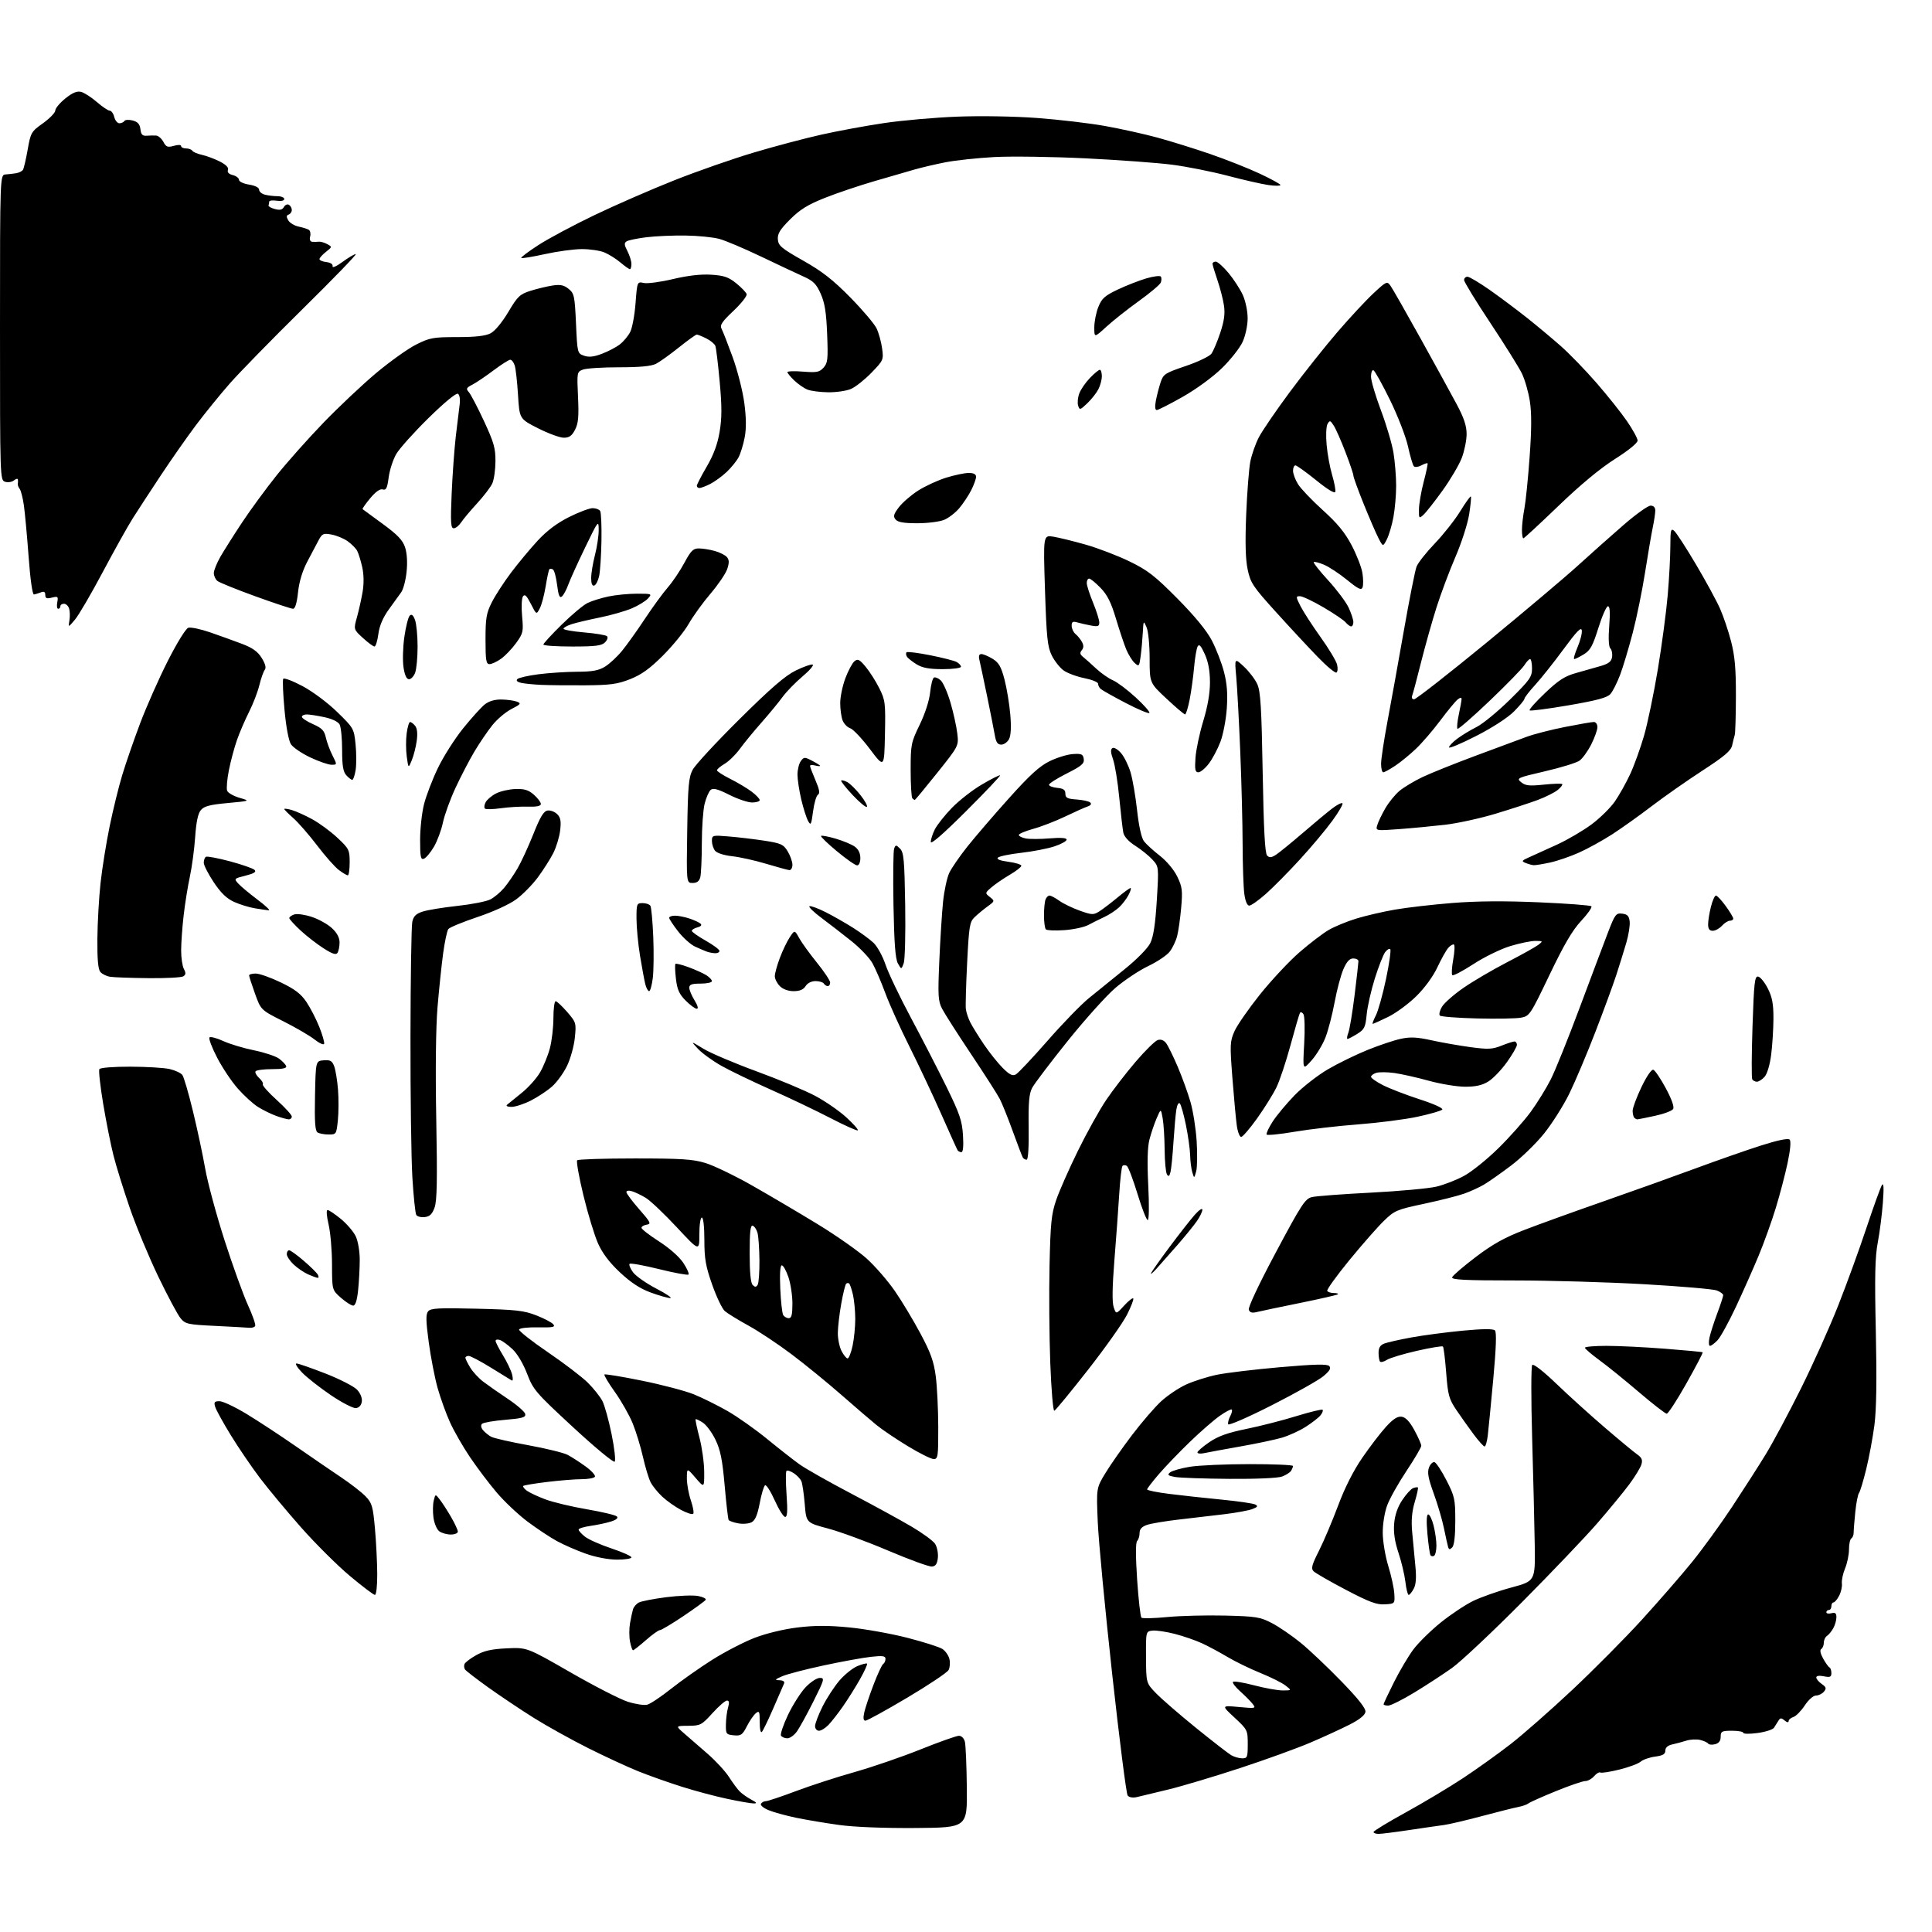 <?xml version="1.0" encoding="UTF-8" standalone="no"?>
<svg 
  version="1.1" 
  xmlns="http://www.w3.org/2000/svg" 
  xmlns:xlink="http://www.w3.org/1999/xlink" 
  xmlns:svg="http://www.w3.org/2000/svg"
  xmlns:rdf="http://www.w3.org/1999/02/22-rdf-syntax-ns#"
  xmlns:cc="http://creativecommons.org/ns#"
  xmlns:dc="http://purl.org/dc/elements/1.1/"
  viewBox="0 0 768 768"
  width="768"
  height="768"
>
<style>svg {background-color: white; }</style>"
<path stroke="none" fill="black" fill-rule="evenodd" d="M548.01,729.00C546.90,729.00 546.00,728.66 546.00,728.25C546.00,727.84 551.73,724.35 558.74,720.50C565.74,716.65 575.98,710.53 581.49,706.90C586.99,703.27 595.55,697.15 600.50,693.30C605.45,689.45 616.48,679.76 625.00,671.76C633.52,663.76 645.98,651.21 652.68,643.86C659.37,636.51 668.32,626.23 672.56,621.00C676.80,615.77 683.99,605.88 688.53,599.00C693.07,592.12 699.13,582.67 701.98,578.00C704.83,573.33 711.09,561.62 715.88,552.00C720.67,542.38 727.34,527.52 730.70,519.00C734.07,510.48 739.13,496.56 741.95,488.08C744.78,479.60 747.54,471.95 748.10,471.08C748.80,469.99 748.91,472.12 748.48,478.00C748.13,482.68 747.22,489.82 746.45,493.88C745.35,499.65 745.18,507.38 745.67,529.38C746.09,548.59 745.91,560.35 745.11,566.50C744.46,571.45 743.00,579.33 741.85,584.00C740.71,588.67 739.42,592.95 738.98,593.50C738.54,594.05 737.88,597.42 737.51,601.00C737.15,604.58 736.85,608.28 736.86,609.23C736.87,610.18 736.45,611.22 735.94,611.54C735.42,611.86 735.00,613.84 735.00,615.94C735.00,618.04 734.30,621.43 733.44,623.48C732.59,625.53 732.02,628.23 732.18,629.48C732.34,630.72 731.84,632.92 731.07,634.37C730.30,635.82 729.29,637.00 728.83,637.00C728.37,637.00 728.00,637.67 728.00,638.50C728.00,639.33 727.55,640.00 727.00,640.00C726.45,640.00 726.00,640.41 726.00,640.91C726.00,641.40 726.90,641.58 728.00,641.29C729.54,640.89 730.00,641.26 730.00,642.90C730.00,644.07 729.44,646.03 728.75,647.26C728.06,648.49 726.94,649.86 726.25,650.30C725.56,650.74 725.00,651.95 725.00,652.99C725.00,654.03 724.54,655.16 723.98,655.51C723.34,655.91 723.62,657.30 724.73,659.32C725.71,661.07 726.84,662.65 727.25,662.83C727.66,663.02 728.00,664.02 728.00,665.06C728.00,666.63 727.49,666.85 725.00,666.35C723.16,665.98 722.00,666.16 722.00,666.82C722.00,667.41 722.97,668.57 724.16,669.40C725.96,670.66 726.11,671.16 725.04,672.46C724.33,673.31 722.92,674.00 721.89,674.00C720.83,674.00 718.90,675.70 717.40,677.97C715.96,680.15 713.93,682.21 712.89,682.54C711.85,682.87 711.00,683.61 711.00,684.19C711.00,684.82 710.35,684.71 709.40,683.92C708.07,682.81 707.66,682.83 706.93,684.05C706.45,684.85 705.66,686.09 705.18,686.82C704.70,687.54 701.76,688.48 698.65,688.90C695.54,689.32 693.00,689.29 693.00,688.83C693.00,688.37 690.98,688.00 688.50,688.00C684.43,688.00 684.00,688.23 684.00,690.38C684.00,692.00 683.29,692.95 681.79,693.35C680.57,693.66 679.33,693.56 679.04,693.12C678.74,692.67 677.32,692.02 675.87,691.66C674.42,691.31 671.95,691.43 670.37,691.93C668.79,692.43 666.26,693.11 664.75,693.44C662.96,693.83 662.00,694.68 662.00,695.89C662.00,697.29 661.03,697.87 657.92,698.28C655.68,698.58 653.09,699.49 652.17,700.30C651.25,701.10 647.46,702.51 643.74,703.43C640.02,704.35 636.61,704.88 636.16,704.60C635.72,704.33 634.61,704.98 633.69,706.05C632.77,707.12 631.19,708.00 630.18,708.00C629.16,708.00 623.92,709.79 618.53,711.99C613.15,714.18 608.24,716.37 607.62,716.86C607.00,717.35 605.15,718.00 603.50,718.31C601.85,718.62 595.33,720.26 589.00,721.95C582.67,723.63 575.92,725.22 574.00,725.47C572.08,725.72 565.89,726.61 560.26,727.46C554.62,728.31 549.11,729.00 548.01,729.00zM364.00,726.66C351.43,726.75 339.70,726.29 333.68,725.47C328.29,724.73 320.54,723.43 316.48,722.59C312.41,721.75 307.46,720.38 305.47,719.55C303.48,718.72 302.14,717.58 302.49,717.02C302.83,716.46 303.71,716.00 304.42,716.00C305.14,716.00 310.53,714.20 316.40,711.99C322.28,709.78 332.78,706.37 339.75,704.41C346.71,702.45 358.49,698.40 365.92,695.42C373.35,692.44 380.22,690.00 381.20,690.00C382.22,690.00 383.21,691.00 383.56,692.38C383.89,693.69 384.23,701.90 384.33,710.63C384.50,726.50 384.50,726.50 364.00,726.66zM299.50,716.89C298.40,716.87 293.68,716.05 289.00,715.05C284.32,714.06 276.23,711.90 271.00,710.24C265.77,708.59 258.02,705.84 253.78,704.14C249.53,702.43 240.55,698.28 233.83,694.91C227.10,691.54 217.30,686.09 212.05,682.80C206.80,679.50 198.68,674.06 194.00,670.71C189.32,667.35 185.20,664.17 184.84,663.64C184.48,663.11 184.39,662.15 184.64,661.50C184.89,660.85 186.97,659.26 189.27,657.97C192.43,656.19 195.41,655.52 201.48,655.24C209.50,654.86 209.50,654.86 226.81,664.81C236.34,670.29 246.58,675.54 249.59,676.48C252.60,677.43 256.05,677.95 257.28,677.64C258.50,677.34 262.78,674.48 266.79,671.29C270.81,668.11 278.16,662.93 283.13,659.79C288.11,656.65 295.68,652.73 299.96,651.07C304.57,649.30 311.53,647.61 317.01,646.95C323.84,646.12 329.26,646.11 337.65,646.93C343.90,647.54 354.30,649.40 360.76,651.07C367.21,652.73 373.45,654.72 374.62,655.49C375.80,656.26 377.05,658.05 377.40,659.46C377.76,660.88 377.61,662.86 377.08,663.86C376.54,664.86 369.16,669.80 360.67,674.84C352.17,679.88 344.69,684.00 344.03,684.00C343.21,684.00 343.06,683.00 343.55,680.75C343.94,678.96 345.59,674.02 347.22,669.76C348.84,665.50 350.58,661.76 351.09,661.45C351.59,661.14 352.00,660.23 352.00,659.43C352.00,658.26 350.89,658.10 346.25,658.61C343.09,658.95 334.63,660.49 327.46,662.03C320.29,663.56 312.86,665.50 310.96,666.33C307.97,667.63 307.82,667.85 309.86,667.92C311.35,667.97 312.01,668.46 311.67,669.25C311.37,669.94 309.47,674.33 307.43,679.00C305.40,683.67 303.35,687.93 302.87,688.45C302.37,689.00 302.00,687.37 302.00,684.58C302.00,680.30 301.82,679.90 300.43,681.06C299.56,681.78 297.96,684.11 296.88,686.24C295.13,689.67 294.53,690.08 291.70,689.81C288.67,689.52 288.50,689.28 288.56,685.50C288.59,683.30 288.98,680.26 289.42,678.75C289.98,676.80 289.86,676.00 288.98,676.00C288.30,676.00 285.71,678.25 283.21,681.00C278.92,685.74 278.41,686.00 273.59,686.03C268.50,686.06 268.50,686.06 272.00,689.09C273.93,690.75 278.12,694.40 281.33,697.20C284.54,700.00 288.34,704.13 289.79,706.39C291.24,708.65 293.15,711.23 294.04,712.13C294.93,713.02 296.97,714.47 298.58,715.34C300.91,716.60 301.09,716.91 299.50,716.89zM451.86,714.38C450.29,714.74 448.84,714.48 448.26,713.74C447.72,713.06 444.95,691.30 442.10,665.39C439.26,639.49 436.67,612.26 436.37,604.89C435.81,591.50 435.81,591.50 439.47,585.50C441.48,582.20 446.24,575.40 450.05,570.39C453.85,565.39 459.03,559.38 461.56,557.05C464.08,554.73 468.56,551.72 471.50,550.37C474.44,549.03 479.92,547.29 483.67,546.50C487.43,545.72 498.78,544.36 508.89,543.48C522.67,542.28 527.56,542.17 528.39,543.02C529.21,543.87 528.61,544.92 526.09,547.04C524.21,548.62 515.00,553.81 505.62,558.57C496.25,563.34 488.42,566.75 488.22,566.17C488.03,565.59 488.39,564.15 489.02,562.97C489.65,561.79 489.93,560.60 489.65,560.32C489.37,560.04 487.20,561.18 484.82,562.86C482.44,564.54 477.10,569.20 472.95,573.21C468.80,577.22 463.29,582.95 460.70,585.95C458.12,588.95 456.00,591.70 456.00,592.07C456.00,592.44 459.94,593.24 464.75,593.84C469.56,594.45 478.90,595.47 485.50,596.11C492.10,596.75 498.18,597.63 499.00,598.07C500.18,598.69 499.92,599.08 497.80,599.89C496.32,600.45 491.37,601.36 486.80,601.91C482.24,602.46 474.07,603.41 468.66,604.04C463.25,604.66 457.51,605.62 455.91,606.18C453.88,606.89 453.00,607.87 453.00,609.40C453.00,610.61 452.56,612.04 452.03,612.57C451.41,613.19 451.41,618.66 452.03,627.97C452.57,635.91 453.34,642.70 453.75,643.06C454.16,643.42 458.77,643.31 464.00,642.80C469.23,642.30 479.57,642.04 487.00,642.22C499.37,642.53 500.93,642.78 505.67,645.25C508.51,646.74 513.69,650.29 517.17,653.14C520.65,656.00 527.90,662.87 533.28,668.42C540.01,675.37 542.97,679.12 542.78,680.50C542.60,681.81 540.44,683.55 536.50,685.55C533.20,687.23 526.23,690.44 521.00,692.67C515.77,694.91 503.18,699.48 493.00,702.82C482.82,706.16 470.00,710.00 464.50,711.34C459.00,712.68 453.31,714.05 451.86,714.38zM493.75,698.96C495.82,699.00 496.00,698.55 496.00,693.33C496.00,687.77 495.89,687.56 490.75,682.78C485.50,677.91 485.50,677.91 492.46,678.56C499.13,679.18 499.35,679.13 497.96,677.35C497.17,676.33 494.94,674.08 493.01,672.35C491.08,670.62 489.78,668.91 490.13,668.55C490.47,668.20 494.27,668.83 498.57,669.95C502.86,671.08 507.98,671.99 509.94,671.98C513.50,671.96 513.50,671.96 511.00,670.01C509.62,668.94 505.11,666.69 500.97,665.01C496.83,663.33 490.98,660.48 487.97,658.68C484.96,656.88 480.43,654.45 477.90,653.27C475.38,652.10 470.49,650.40 467.04,649.51C463.60,648.62 459.59,648.03 458.14,648.19C455.50,648.50 455.50,648.50 455.56,658.76C455.61,669.02 455.61,669.02 459.56,673.11C461.73,675.35 468.86,681.54 475.42,686.85C481.98,692.16 488.28,697.05 489.42,697.71C490.56,698.38 492.51,698.95 493.75,698.96zM312.99,691.00C311.96,691.00 310.83,690.53 310.47,689.95C310.11,689.38 311.36,685.66 313.24,681.70C315.13,677.74 318.26,672.81 320.20,670.75C322.15,668.68 324.70,667.00 325.88,667.00C327.89,667.00 327.73,667.57 323.39,676.25C320.84,681.34 317.88,686.74 316.81,688.25C315.74,689.76 314.02,691.00 312.99,691.00zM325.55,688.00C324.70,688.00 324.00,687.17 324.00,686.16C324.00,685.15 325.34,681.64 326.97,678.37C328.61,675.10 331.62,670.47 333.66,668.08C335.71,665.69 338.92,663.10 340.80,662.31C342.68,661.53 344.42,661.08 344.66,661.33C344.91,661.57 343.61,664.41 341.79,667.64C339.96,670.86 336.90,675.73 334.98,678.46C333.07,681.19 330.51,684.45 329.30,685.71C328.08,686.97 326.40,688.00 325.55,688.00zM551.83,678.00C550.83,678.00 550.00,677.77 550.00,677.48C550.00,677.19 551.85,673.25 554.11,668.73C556.38,664.20 559.86,658.32 561.86,655.65C563.86,652.99 568.73,648.20 572.67,645.02C576.61,641.83 582.42,637.96 585.57,636.42C588.73,634.88 595.59,632.46 600.81,631.06C610.30,628.50 610.30,628.50 610.08,614.00C609.96,606.02 609.49,586.90 609.05,571.50C608.60,556.10 608.62,543.09 609.09,542.58C609.59,542.04 613.59,545.17 618.72,550.10C623.55,554.75 632.23,562.59 638.00,567.54C643.77,572.49 649.56,577.28 650.85,578.18C652.65,579.45 653.03,580.36 652.48,582.16C652.09,583.45 649.94,586.98 647.70,590.00C645.46,593.02 639.73,600.00 634.96,605.50C630.19,611.00 616.66,625.18 604.89,637.02C593.13,648.85 580.68,660.55 577.22,663.02C573.77,665.48 567.06,669.86 562.31,672.75C557.56,675.64 552.84,678.00 551.83,678.00zM251.64,656.00C251.34,656.00 250.80,654.42 250.43,652.50C250.07,650.58 250.08,647.31 250.44,645.25C250.81,643.19 251.34,640.71 251.62,639.75C251.90,638.79 252.94,637.57 253.92,637.04C254.91,636.51 259.80,635.56 264.79,634.92C269.79,634.28 275.49,634.06 277.47,634.43C279.44,634.80 280.82,635.49 280.52,635.96C280.23,636.43 276.25,639.33 271.68,642.41C267.10,645.48 262.89,648.00 262.32,648.00C261.75,648.00 259.24,649.80 256.74,652.00C254.24,654.20 251.95,656.00 251.64,656.00zM550.50,637.75C547.27,637.96 544.30,636.85 535.00,631.97C528.68,628.65 522.91,625.34 522.18,624.61C521.08,623.51 521.45,622.12 524.34,616.39C526.25,612.60 529.66,604.55 531.92,598.50C534.56,591.41 537.98,584.66 541.52,579.50C544.54,575.10 548.79,569.55 550.96,567.17C553.82,564.04 555.54,562.94 557.20,563.17C558.77,563.40 560.37,565.09 562.23,568.50C563.73,571.25 564.96,574.04 564.98,574.69C564.99,575.34 562.35,579.84 559.12,584.69C555.89,589.54 552.43,595.70 551.43,598.39C550.39,601.20 549.64,605.86 549.66,609.39C549.69,612.75 550.68,618.65 551.86,622.50C553.05,626.35 554.13,631.30 554.26,633.50C554.50,637.50 554.50,637.50 550.50,637.75zM149.03,634.00C148.50,634.00 144.01,630.59 139.04,626.43C134.07,622.26 125.37,613.60 119.69,607.18C114.01,600.75 106.64,591.90 103.31,587.50C99.98,583.10 94.77,575.45 91.74,570.50C88.70,565.55 85.91,560.49 85.54,559.25C84.97,557.35 85.24,557.00 87.27,557.00C88.59,557.00 93.46,559.30 98.08,562.11C102.71,564.92 111.45,570.65 117.50,574.86C123.55,579.06 131.65,584.61 135.50,587.19C139.36,589.77 143.78,593.21 145.34,594.83C147.88,597.48 148.26,598.79 149.05,607.64C149.53,613.06 149.94,621.21 149.96,625.75C149.98,630.41 149.58,634.00 149.03,634.00zM559.97,634.00C559.59,634.00 559.00,631.68 558.67,628.84C558.33,626.00 557.09,620.78 555.91,617.24C554.43,612.79 553.90,609.21 554.20,605.65C554.49,602.24 555.56,599.09 557.40,596.33C558.92,594.03 560.87,591.88 561.73,591.55C562.58,591.22 563.45,591.11 563.64,591.31C563.83,591.50 563.27,594.10 562.38,597.08C561.25,600.88 560.95,604.44 561.36,609.00C561.68,612.58 562.24,618.56 562.61,622.30C563.09,627.12 562.90,629.82 561.97,631.55C561.25,632.90 560.35,634.00 559.97,634.00zM370.50,622.73C369.40,622.86 361.58,620.02 353.12,616.42C344.66,612.82 333.86,608.85 329.12,607.60C320.50,605.31 320.50,605.31 319.90,597.91C319.56,593.83 318.96,589.74 318.56,588.81C318.16,587.88 316.80,586.44 315.53,585.61C314.26,584.78 312.96,584.37 312.64,584.70C312.31,585.02 312.33,589.28 312.67,594.15C313.13,600.68 312.99,603.00 312.11,603.00C311.45,603.00 309.59,600.05 307.97,596.43C306.35,592.82 304.62,590.12 304.13,590.42C303.63,590.73 302.68,593.92 302.00,597.52C301.11,602.20 300.20,604.36 298.78,605.12C297.68,605.70 295.28,605.90 293.43,605.55C291.58,605.21 289.88,604.60 289.64,604.21C289.40,603.82 288.69,597.65 288.06,590.50C287.17,580.31 286.38,576.39 284.43,572.35C283.07,569.51 280.80,566.44 279.39,565.52C277.98,564.60 276.69,563.99 276.52,564.17C276.35,564.35 277.04,567.65 278.05,571.50C279.06,575.35 279.90,581.42 279.93,585.00C279.97,591.50 279.97,591.50 276.52,587.50C273.08,583.50 273.08,583.50 273.04,587.57C273.02,589.81 273.73,593.77 274.61,596.38C275.50,598.98 275.93,601.41 275.56,601.77C275.19,602.14 273.00,601.44 270.70,600.21C268.39,598.98 265.04,596.61 263.25,594.94C261.46,593.27 259.38,590.68 258.62,589.20C257.86,587.71 256.50,583.19 255.58,579.14C254.67,575.09 252.84,569.10 251.51,565.83C250.18,562.56 247.00,556.96 244.45,553.37C241.89,549.79 240.02,546.65 240.28,546.39C240.54,546.12 247.25,547.23 255.19,548.84C263.12,550.45 272.39,552.89 275.79,554.26C279.18,555.63 285.23,558.63 289.23,560.92C293.23,563.21 300.32,568.23 305.00,572.06C309.68,575.89 315.46,580.42 317.85,582.12C320.24,583.83 329.46,589.05 338.35,593.72C347.23,598.39 358.05,604.30 362.38,606.86C366.71,609.41 370.91,612.48 371.70,613.68C372.49,614.88 372.99,617.35 372.82,619.18C372.58,621.63 371.97,622.56 370.50,622.73zM245.25,619.98C241.84,619.97 236.82,619.01 232.93,617.64C229.31,616.36 224.13,614.11 221.43,612.63C218.72,611.16 213.46,607.67 209.74,604.89C206.02,602.10 200.49,596.89 197.45,593.31C194.41,589.73 189.63,583.40 186.83,579.25C184.03,575.10 180.46,568.88 178.90,565.43C177.33,561.98 175.12,555.86 173.98,551.83C172.84,547.80 171.25,539.60 170.44,533.62C169.28,525.02 169.23,522.42 170.20,521.26C171.22,520.03 174.42,519.86 189.46,520.23C205.03,520.60 208.27,520.96 213.16,522.87C216.27,524.08 219.32,525.68 219.94,526.43C220.86,527.54 219.81,527.75 213.88,527.64C209.86,527.56 206.55,527.94 206.35,528.50C206.16,529.05 211.29,533.10 217.75,537.50C224.21,541.90 231.37,547.36 233.67,549.64C235.96,551.92 238.56,555.19 239.45,556.90C240.34,558.61 241.99,564.56 243.12,570.12C244.25,575.67 244.80,580.59 244.34,581.04C243.88,581.49 236.44,575.33 227.80,567.34C212.93,553.58 211.97,552.47 209.53,546.09C208.02,542.12 205.63,538.11 203.73,536.32C201.95,534.65 199.71,533.01 198.75,532.68C197.79,532.34 197.00,532.49 197.00,533.02C197.00,533.54 198.32,536.11 199.92,538.73C201.53,541.36 203.17,544.80 203.57,546.40C203.98,548.05 203.91,549.06 203.40,548.74C202.90,548.44 199.15,546.12 195.05,543.60C190.95,541.07 187.01,539.00 186.30,539.00C185.58,539.00 185.00,539.34 185.00,539.75C185.01,540.16 185.87,541.91 186.92,543.63C187.97,545.36 190.33,547.91 192.16,549.29C194.00,550.68 198.42,553.77 202.00,556.16C205.57,558.55 208.63,561.22 208.79,562.10C209.04,563.42 207.64,563.83 200.80,564.40C196.24,564.78 192.10,565.50 191.60,566.00C191.05,566.55 191.21,567.55 192.01,568.51C192.74,569.39 194.20,570.57 195.26,571.14C196.32,571.71 202.94,573.22 209.97,574.49C216.99,575.77 224.04,577.49 225.62,578.32C227.20,579.14 230.43,581.23 232.79,582.94C235.15,584.66 236.81,586.50 236.48,587.03C236.15,587.57 233.77,588.00 231.19,588.00C228.61,588.00 222.45,588.50 217.50,589.10C212.55,589.70 208.28,590.41 208.00,590.68C207.73,590.95 208.38,591.80 209.44,592.58C210.51,593.36 213.84,594.92 216.85,596.04C219.86,597.17 227.25,598.93 233.27,599.96C239.30,600.99 244.67,602.27 245.21,602.81C245.84,603.44 245.02,604.15 242.84,604.84C241.00,605.42 237.36,606.19 234.75,606.56C232.14,606.93 230.00,607.59 230.00,608.04C230.00,608.49 231.15,609.76 232.55,610.86C233.96,611.97 238.68,614.06 243.05,615.52C247.42,616.97 251.00,618.58 251.00,619.08C251.00,619.59 248.41,619.99 245.25,619.98zM570.07,618.46C569.56,618.77 568.91,618.66 568.63,618.21C568.35,617.75 567.80,613.92 567.42,609.69C566.97,604.68 567.08,602.00 567.74,602.00C568.30,602.00 569.27,604.00 569.88,606.44C570.50,608.89 571.00,612.46 571.00,614.38C571.00,616.31 570.58,618.14 570.07,618.46zM577.28,615.12C576.33,616.07 575.97,616.03 575.64,614.92C575.41,614.14 574.66,610.80 573.99,607.50C573.32,604.20 571.49,597.99 569.93,593.69C567.73,587.62 567.31,585.32 568.05,583.36C568.58,581.97 569.57,581.02 570.26,581.24C570.94,581.46 573.08,584.72 575.00,588.47C578.26,594.83 578.50,595.94 578.50,604.60C578.50,610.57 578.06,614.34 577.28,615.12zM179.19,610.00C177.65,610.00 175.59,609.42 174.62,608.71C173.66,608.01 172.62,605.56 172.31,603.28C172.00,600.99 172.05,597.93 172.42,596.48C173.08,593.83 173.08,593.83 174.88,596.17C175.87,597.45 177.88,600.56 179.34,603.09C180.80,605.61 182.00,608.20 182.00,608.84C182.00,609.48 180.74,610.00 179.19,610.00zM488.68,587.87C478.68,587.80 468.96,587.46 467.09,587.12C464.27,586.61 463.93,586.29 465.12,585.31C465.92,584.65 469.48,583.64 473.03,583.06C476.59,582.49 487.26,582.01 496.75,582.01C506.24,582.00 513.99,582.34 513.98,582.75C513.98,583.16 513.63,584.03 513.21,584.69C512.80,585.34 511.20,586.35 509.66,586.94C508.01,587.57 499.44,587.95 488.68,587.87zM371.17,580.00C370.16,580.00 365.54,577.71 360.92,574.90C356.29,572.10 350.66,568.30 348.42,566.47C346.17,564.64 339.87,559.23 334.42,554.45C328.96,549.67 320.10,542.44 314.72,538.39C309.34,534.33 301.58,529.17 297.47,526.92C293.36,524.66 289.15,522.07 288.11,521.16C287.07,520.25 284.82,515.54 283.11,510.70C280.52,503.36 280.00,500.41 280.00,492.95C280.00,487.65 279.59,484.00 279.00,484.00C278.43,484.00 278.00,486.91 278.00,490.74C278.00,497.48 278.00,497.48 268.99,487.81C264.03,482.50 258.52,477.27 256.74,476.19C254.96,475.11 252.49,473.92 251.25,473.55C249.95,473.15 249.00,473.29 249.00,473.87C249.00,474.43 251.29,477.50 254.09,480.69C258.64,485.87 258.96,486.53 257.09,486.82C255.94,487.00 255.00,487.56 255.00,488.08C255.00,488.59 258.14,491.02 261.97,493.48C266.06,496.10 270.04,499.61 271.61,501.99C273.09,504.22 274.02,506.31 273.69,506.65C273.36,506.98 268.10,506.01 262.00,504.50C255.90,502.99 250.63,502.04 250.28,502.39C249.92,502.74 250.54,504.26 251.65,505.77C252.77,507.27 256.93,510.19 260.91,512.25C264.88,514.31 267.37,516.00 266.42,516.00C265.48,516.00 261.99,515.01 258.68,513.80C254.46,512.26 250.80,509.87 246.47,505.82C242.26,501.88 239.48,498.21 237.72,494.27C236.31,491.10 233.70,482.53 231.93,475.23C230.16,467.93 229.04,461.63 229.44,461.23C229.84,460.83 240.14,460.50 252.33,460.50C270.99,460.50 275.45,460.79 280.50,462.34C283.80,463.35 292.12,467.37 299.00,471.27C305.88,475.18 317.57,482.08 325.00,486.61C332.43,491.14 341.23,497.32 344.57,500.34C347.91,503.37 352.92,509.14 355.70,513.17C358.49,517.20 363.07,524.82 365.89,530.10C369.98,537.75 371.21,541.20 371.98,547.10C372.51,551.17 372.95,560.24 372.97,567.25C373.00,578.96 372.85,580.00 371.17,580.00zM478.75,577.63C477.24,577.96 476.00,577.84 476.00,577.37C476.00,576.89 478.14,575.05 480.75,573.27C484.28,570.87 488.07,569.52 495.50,568.01C501.00,566.89 509.93,564.60 515.35,562.92C520.78,561.25 525.45,560.12 525.75,560.41C526.04,560.71 525.66,561.71 524.89,562.65C524.13,563.58 521.48,565.63 519.00,567.21C516.52,568.79 512.25,570.73 509.50,571.53C506.75,572.32 499.32,573.89 493.00,575.00C486.68,576.12 480.26,577.30 478.75,577.63zM590.14,575.00C589.74,575.00 587.81,572.86 585.86,570.25C583.91,567.64 580.81,563.28 578.98,560.57C575.98,556.12 575.58,554.65 574.88,545.71C574.46,540.25 573.88,535.55 573.59,535.26C573.31,534.97 568.67,535.74 563.29,536.96C557.90,538.19 552.54,539.80 551.36,540.54C550.19,541.29 548.95,541.62 548.61,541.28C548.28,540.94 548.00,539.38 548.00,537.81C548.00,535.74 548.64,534.71 550.31,534.07C551.59,533.59 556.43,532.50 561.06,531.65C565.70,530.80 574.84,529.60 581.37,528.97C589.42,528.21 593.57,528.17 594.26,528.86C594.95,529.55 594.74,535.78 593.60,548.19C592.67,558.26 591.68,568.41 591.40,570.75C591.11,573.09 590.55,575.00 590.14,575.00zM662.54,561.97C661.97,561.95 657.00,558.09 651.50,553.40C646.00,548.70 638.93,542.98 635.78,540.68C632.63,538.38 630.05,536.16 630.03,535.75C630.01,535.34 633.87,535.00 638.60,535.00C643.33,535.00 653.80,535.51 661.85,536.14C669.91,536.76 676.65,537.40 676.84,537.56C677.03,537.72 674.12,543.28 670.38,549.92C666.64,556.57 663.11,561.98 662.54,561.97zM419.11,560.80C418.62,560.96 417.90,552.41 417.50,541.80C417.10,531.18 416.97,513.73 417.21,503.00C417.58,486.18 417.94,482.61 419.86,477.00C421.09,473.43 424.96,464.65 428.47,457.50C431.98,450.35 437.02,441.28 439.67,437.34C442.33,433.40 447.60,426.55 451.40,422.11C455.19,417.67 459.16,413.77 460.22,413.43C461.46,413.04 462.65,413.48 463.54,414.66C464.31,415.67 466.38,419.88 468.14,424.00C469.90,428.12 472.19,434.43 473.22,438.00C474.26,441.57 475.37,448.61 475.69,453.63C476.01,458.65 475.93,464.05 475.50,465.63C474.71,468.50 474.71,468.50 473.96,466.00C473.54,464.62 473.15,461.57 473.10,459.21C473.04,456.85 472.29,451.45 471.42,447.21C470.55,442.97 469.46,439.10 468.99,438.62C468.51,438.13 467.91,439.23 467.61,441.12C467.32,442.98 466.81,448.77 466.47,454.00C466.14,459.23 465.61,464.56 465.30,465.85C464.88,467.60 464.52,467.85 463.88,466.85C463.41,466.11 463.00,461.68 462.96,457.00C462.92,452.32 462.57,446.72 462.18,444.55C461.48,440.60 461.48,440.60 459.78,444.55C458.84,446.72 457.56,450.52 456.92,453.00C456.14,456.04 455.99,461.96 456.45,471.25C456.85,479.25 456.76,485.00 456.24,485.00C455.74,485.00 453.91,480.30 452.16,474.55C450.40,468.80 448.50,463.81 447.92,463.45C447.34,463.09 446.57,463.09 446.21,463.45C445.85,463.81 445.26,468.92 444.90,474.80C444.54,480.69 443.67,492.52 442.98,501.09C442.15,511.46 442.05,517.65 442.70,519.59C443.66,522.49 443.66,522.49 446.81,519.05C448.53,517.16 450.18,515.85 450.48,516.14C450.77,516.43 449.66,519.33 448.02,522.59C446.38,525.84 439.41,535.70 432.52,544.50C425.63,553.30 419.60,560.63 419.11,560.80zM141.50,559.75C140.40,559.88 135.90,557.56 131.50,554.58C127.10,551.60 121.95,547.55 120.05,545.58C118.16,543.61 117.18,542.00 117.88,542.00C118.58,542.00 123.77,543.81 129.41,546.01C135.06,548.22 140.68,551.10 141.92,552.41C143.27,553.85 144.03,555.74 143.83,557.15C143.63,558.61 142.74,559.59 141.50,559.75zM336.94,540.00C337.43,540.00 338.32,537.73 338.92,534.95C339.51,532.17 339.99,527.34 339.98,524.20C339.96,521.07 339.55,516.78 339.06,514.67C338.57,512.56 337.91,510.58 337.59,510.25C337.26,509.93 336.71,509.96 336.35,510.31C336.00,510.67 335.12,514.23 334.41,518.23C333.69,522.23 333.08,527.43 333.05,529.80C333.02,532.16 333.69,535.43 334.53,537.05C335.36,538.67 336.45,540.00 336.94,540.00zM679.75,535.00C679.25,535.00 679.16,533.54 679.54,531.75C679.92,529.96 681.31,525.63 682.62,522.13C683.93,518.63 685.00,515.35 685.00,514.86C685.00,514.36 683.84,513.51 682.43,512.97C681.02,512.44 668.08,511.32 653.68,510.50C639.28,509.68 616.10,509.00 602.17,509.00C582.35,509.00 576.92,508.73 577.25,507.75C577.47,507.06 581.67,503.45 586.57,499.73C593.29,494.62 598.04,491.97 605.92,488.93C611.66,486.71 625.84,481.59 637.43,477.55C649.02,473.50 665.48,467.61 674.00,464.46C682.52,461.31 694.21,457.22 699.97,455.38C706.62,453.26 710.79,452.39 711.40,453.00C712.00,453.60 711.71,456.97 710.61,462.23C709.65,466.78 707.53,474.86 705.90,480.20C704.28,485.53 701.20,494.08 699.07,499.20C696.94,504.31 692.89,513.44 690.06,519.48C687.23,525.52 683.95,531.48 682.78,532.73C681.61,533.98 680.24,535.00 679.75,535.00zM99.19,527.82C98.26,527.73 92.17,527.39 85.66,527.07C74.59,526.54 73.69,526.34 71.76,524.00C70.62,522.62 66.65,515.20 62.94,507.50C59.23,499.80 54.13,487.51 51.60,480.20C49.08,472.88 46.14,463.43 45.08,459.20C44.01,454.96 42.18,445.76 41.01,438.75C39.84,431.73 39.16,425.54 39.50,425.00C39.86,424.42 45.10,424.01 51.81,424.02C58.24,424.04 65.29,424.46 67.47,424.97C69.66,425.48 71.92,426.54 72.50,427.33C73.08,428.13 74.97,434.57 76.68,441.64C78.40,448.71 80.60,459.00 81.56,464.50C82.52,470.00 85.98,482.82 89.25,493.00C92.53,503.18 96.73,514.81 98.59,518.86C100.45,522.92 101.73,526.63 101.43,527.11C101.13,527.60 100.12,527.92 99.19,527.82zM313.56,524.00C314.65,524.00 315.00,522.58 315.00,518.18C315.00,514.98 314.28,510.25 313.41,507.68C312.53,505.11 311.35,503.00 310.79,503.00C310.13,503.00 309.91,506.33 310.17,512.25C310.39,517.34 310.92,522.06 311.34,522.75C311.77,523.44 312.77,524.00 313.56,524.00zM499.76,521.52C497.75,522.03 496.86,521.80 496.42,520.66C496.07,519.73 500.42,510.49 507.17,497.84C517.35,478.75 518.82,476.50 521.51,475.86C523.15,475.46 533.73,474.67 545.00,474.09C556.27,473.51 567.99,472.43 571.03,471.70C574.07,470.97 579.00,469.05 581.98,467.43C584.97,465.82 591.08,460.90 595.57,456.50C600.05,452.10 605.86,445.57 608.47,442.00C611.08,438.43 614.69,432.57 616.49,429.00C618.29,425.43 623.46,412.60 627.97,400.50C632.49,388.40 637.54,374.99 639.19,370.69C641.97,363.45 642.38,362.91 644.84,363.19C646.92,363.43 647.57,364.11 647.82,366.31C648.00,367.86 647.39,371.69 646.47,374.81C645.55,377.94 643.78,383.65 642.53,387.50C641.28,391.35 637.51,401.61 634.16,410.29C630.80,418.98 626.16,429.97 623.83,434.72C621.51,439.47 616.99,446.62 613.78,450.61C610.57,454.60 604.65,460.35 600.61,463.38C596.58,466.42 591.74,469.81 589.87,470.92C587.99,472.02 584.44,473.64 581.98,474.51C579.52,475.38 572.35,477.19 566.06,478.53C555.32,480.80 554.35,481.21 550.20,485.23C547.76,487.58 541.56,494.63 536.42,500.90C531.28,507.18 527.31,512.69 527.60,513.15C527.88,513.62 529.07,514.00 530.23,514.00C531.38,514.00 532.11,514.22 531.84,514.50C531.56,514.77 524.85,516.31 516.92,517.92C508.99,519.52 501.27,521.15 499.76,521.52zM140.39,519.00C139.66,519.00 137.48,517.60 135.53,515.90C132.00,512.79 132.00,512.79 131.98,502.65C131.98,497.07 131.36,489.91 130.62,486.75C129.83,483.40 129.66,481.00 130.21,481.00C130.74,481.00 133.11,482.59 135.49,484.54C137.87,486.49 140.53,489.60 141.41,491.45C142.31,493.35 143.00,497.38 143.00,500.75C143.00,504.03 142.71,509.47 142.36,512.85C141.93,516.96 141.28,519.00 140.39,519.00zM301.18,510.74C301.61,510.06 301.93,505.68 301.89,501.00C301.84,496.32 301.50,491.41 301.12,490.07C300.75,488.74 299.89,487.46 299.22,487.24C298.31,486.94 298.00,489.69 298.00,498.22C298.00,505.71 298.41,510.01 299.19,510.79C300.12,511.72 300.57,511.71 301.18,510.74zM126.30,507.96C125.86,507.94 124.15,507.32 122.50,506.59C120.85,505.86 118.26,504.10 116.75,502.68C115.24,501.26 114.00,499.40 114.00,498.55C114.00,497.70 114.42,497.00 114.94,497.00C115.46,497.00 118.04,498.86 120.69,501.14C123.34,503.41 125.86,505.89 126.30,506.64C126.74,507.39 126.74,507.98 126.30,507.96zM459.68,504.39C458.13,506.10 457.20,506.82 457.61,506.00C458.02,505.18 461.37,500.45 465.06,495.50C468.75,490.55 473.16,484.93 474.85,483.00C476.54,481.07 477.94,480.11 477.96,480.85C477.98,481.59 477.02,483.61 475.82,485.35C474.62,487.08 471.14,491.38 468.07,494.89C465.01,498.40 461.23,502.68 459.68,504.39zM168.84,483.81C167.38,483.98 165.87,483.60 165.48,482.96C165.08,482.33 164.39,475.66 163.93,468.15C163.47,460.64 163.13,435.38 163.17,412.00C163.21,388.62 163.53,368.15 163.88,366.50C164.37,364.20 165.33,363.24 168.01,362.37C169.93,361.74 176.14,360.73 181.80,360.11C187.47,359.50 193.38,358.34 194.93,357.53C196.49,356.73 198.94,354.67 200.39,352.95C201.84,351.23 204.23,347.76 205.70,345.25C207.18,342.73 210.01,336.58 212.01,331.58C214.77,324.65 216.11,322.43 217.69,322.20C218.82,322.03 220.53,322.68 221.49,323.64C222.85,324.99 223.11,326.42 222.67,330.12C222.36,332.73 221.12,336.80 219.92,339.16C218.71,341.52 215.97,345.84 213.81,348.76C211.66,351.67 207.78,355.61 205.20,357.50C202.45,359.52 196.07,362.44 189.82,364.53C183.95,366.50 178.74,368.65 178.23,369.31C177.72,369.96 176.79,374.32 176.15,379.00C175.52,383.68 174.51,393.35 173.91,400.50C173.25,408.48 173.06,425.67 173.42,445.00C173.87,469.02 173.72,477.33 172.76,480.00C171.81,482.64 170.85,483.58 168.84,483.81zM408.10,461.00C407.56,461.00 406.88,460.62 406.60,460.16C406.31,459.70 404.52,455.02 402.62,449.77C400.72,444.52 398.39,438.71 397.43,436.86C396.48,435.01 391.33,426.98 386.00,419.00C380.67,411.02 375.50,402.93 374.51,401.02C372.91,397.93 372.79,395.83 373.39,382.02C373.76,373.48 374.43,362.88 374.88,358.46C375.34,354.04 376.45,348.86 377.36,346.96C378.26,345.06 381.51,340.35 384.57,336.50C387.64,332.65 395.05,324.02 401.06,317.33C409.37,308.07 413.24,304.54 417.25,302.58C420.16,301.16 424.32,299.88 426.52,299.75C429.95,299.53 430.54,299.80 430.81,301.71C431.08,303.54 429.95,304.50 424.06,307.47C420.18,309.42 417.00,311.44 417.00,311.95C417.00,312.46 418.46,313.01 420.25,313.19C422.73,313.43 423.50,313.97 423.50,315.50C423.50,317.16 424.27,317.55 428.00,317.81C430.48,317.99 432.91,318.53 433.42,319.03C433.97,319.57 433.57,320.18 432.42,320.56C431.36,320.90 427.35,322.69 423.50,324.54C419.65,326.39 413.91,328.62 410.75,329.48C407.59,330.35 405.00,331.44 405.00,331.91C405.00,332.38 406.24,333.01 407.75,333.30C409.26,333.59 413.54,333.58 417.25,333.27C421.71,332.90 424.00,333.07 424.00,333.77C424.00,334.36 421.83,335.56 419.17,336.44C416.51,337.33 410.58,338.48 405.99,339.00C401.40,339.52 397.21,340.39 396.68,340.92C396.05,341.55 397.53,342.13 400.85,342.57C403.68,342.95 406.00,343.66 406.00,344.15C406.00,344.65 403.91,346.28 401.35,347.77C398.79,349.27 395.53,351.51 394.10,352.75C391.52,354.98 391.52,355.02 393.50,356.59C395.47,358.16 395.46,358.22 392.55,360.34C390.92,361.53 388.62,363.43 387.43,364.58C385.46,366.46 385.19,368.12 384.46,382.58C384.02,391.33 383.78,399.62 383.93,401.00C384.08,402.38 384.90,404.85 385.75,406.50C386.60,408.15 389.04,412.09 391.19,415.26C393.34,418.43 396.67,422.60 398.59,424.52C401.27,427.21 402.49,427.81 403.80,427.11C404.73,426.61 410.38,420.61 416.35,413.79C422.31,406.97 429.73,399.31 432.85,396.78C435.96,394.24 442.32,389.09 447.00,385.32C451.97,381.31 456.23,376.98 457.27,374.87C458.51,372.34 459.27,367.31 459.85,357.89C460.66,344.50 460.66,344.50 458.08,341.68C456.66,340.14 453.60,337.67 451.28,336.20C448.67,334.55 446.86,332.56 446.54,331.01C446.26,329.63 445.54,323.39 444.93,317.14C444.33,310.89 443.22,304.04 442.47,301.92C441.49,299.13 441.42,297.86 442.22,297.37C442.83,296.99 444.36,297.88 445.63,299.36C446.90,300.83 448.60,304.28 449.42,307.04C450.24,309.79 451.41,316.60 452.02,322.17C452.71,328.42 453.75,333.10 454.74,334.40C455.62,335.56 458.46,338.15 461.04,340.16C463.78,342.30 466.67,345.75 467.98,348.46C469.96,352.54 470.14,354.02 469.54,360.80C469.17,365.03 468.44,370.13 467.93,372.12C467.41,374.11 466.07,376.91 464.94,378.34C463.82,379.78 459.99,382.33 456.44,384.03C452.89,385.72 447.06,389.59 443.49,392.62C439.92,395.65 431.34,405.19 424.42,413.81C417.50,422.44 411.14,430.83 410.29,432.46C409.08,434.76 408.77,438.30 408.91,448.21C409.02,456.06 408.71,461.00 408.10,461.00zM382.17,458.00C381.59,458.00 380.91,457.66 380.66,457.25C380.40,456.84 377.48,450.36 374.16,442.86C370.84,435.36 365.14,423.26 361.49,415.97C357.84,408.69 353.51,399.10 351.88,394.66C350.24,390.23 347.95,384.91 346.79,382.85C345.63,380.78 341.94,376.90 338.59,374.21C335.24,371.53 329.86,367.36 326.63,364.95C323.40,362.55 321.23,360.42 321.80,360.23C322.37,360.04 325.24,361.10 328.17,362.58C331.10,364.06 335.98,366.84 339.00,368.74C342.02,370.65 345.72,373.36 347.22,374.77C348.72,376.17 350.86,380.06 351.99,383.41C353.11,386.76 357.65,396.25 362.06,404.50C366.48,412.75 372.85,425.12 376.23,432.00C381.48,442.70 382.43,445.47 382.80,451.25C383.07,455.58 382.85,458.00 382.17,458.00zM493.39,451.95C492.77,451.98 491.98,449.89 491.63,447.31C491.28,444.74 490.50,436.24 489.89,428.43C488.87,415.16 488.93,413.96 490.75,409.87C491.83,407.47 496.39,400.91 500.88,395.29C505.38,389.68 512.40,382.17 516.48,378.61C520.56,375.06 525.84,371.03 528.20,369.66C530.57,368.29 535.53,366.25 539.24,365.12C542.95,363.99 549.80,362.40 554.48,361.59C559.15,360.77 569.39,359.59 577.24,358.96C586.93,358.18 597.97,358.09 611.69,358.68C622.79,359.16 632.20,359.86 632.59,360.26C632.98,360.65 631.17,363.25 628.56,366.04C625.07,369.77 621.74,375.45 615.97,387.50C608.36,403.39 608.02,403.91 604.64,404.54C602.72,404.90 594.85,405.04 587.16,404.85C579.46,404.66 572.81,404.14 572.37,403.71C571.94,403.27 572.31,401.70 573.20,400.21C574.09,398.72 577.90,395.36 581.66,392.75C585.42,390.13 593.23,385.55 599.00,382.56C604.77,379.58 610.40,376.44 611.50,375.60C613.43,374.12 613.39,374.06 610.36,374.03C608.63,374.01 604.13,374.94 600.36,376.08C596.58,377.23 590.00,380.44 585.73,383.23C581.45,386.01 577.66,388.00 577.31,387.64C576.95,387.29 577.12,384.51 577.67,381.46C578.22,378.41 578.36,375.72 577.97,375.48C577.58,375.24 576.57,375.82 575.73,376.77C574.88,377.72 572.93,381.20 571.39,384.50C569.71,388.11 566.37,392.69 563.01,396.00C559.94,399.02 554.89,402.74 551.78,404.25C548.67,405.76 545.92,407.00 545.67,407.00C545.42,407.00 545.98,405.49 546.92,403.65C547.86,401.81 549.68,395.28 550.97,389.14C552.26,383.00 553.01,377.68 552.65,377.31C552.28,376.95 551.35,377.50 550.59,378.55C549.82,379.60 547.99,384.29 546.51,388.98C545.04,393.67 543.58,400.09 543.28,403.25C542.78,408.39 542.38,409.22 539.49,411.00C537.72,412.10 535.99,413.00 535.66,413.00C535.32,413.00 535.47,411.88 535.99,410.52C536.51,409.16 537.62,402.45 538.47,395.61C539.31,388.77 540.00,382.68 540.00,382.09C540.00,381.49 539.07,381.00 537.94,381.00C536.48,381.00 535.35,382.23 534.03,385.25C533.01,387.59 531.44,393.48 530.54,398.35C529.64,403.21 528.01,409.51 526.92,412.35C525.83,415.18 523.35,419.30 521.39,421.50C517.84,425.50 517.84,425.50 518.43,415.00C518.76,409.23 518.63,403.89 518.14,403.14C517.65,402.40 517.02,402.17 516.75,402.64C516.47,403.11 514.78,408.90 512.99,415.50C511.20,422.10 508.67,429.68 507.36,432.34C506.06,435.00 502.63,440.49 499.75,444.54C496.86,448.59 494.00,451.92 493.39,451.95zM514.61,449.89C508.74,450.89 503.74,451.39 503.50,451.00C503.26,450.61 504.33,448.31 505.87,445.90C507.42,443.48 511.34,438.77 514.59,435.42C517.84,432.08 523.85,427.40 527.94,425.02C532.03,422.64 539.13,419.18 543.71,417.33C548.30,415.48 554.21,413.50 556.86,412.94C560.62,412.13 563.29,412.26 569.09,413.54C573.16,414.44 580.14,415.66 584.58,416.26C591.53,417.20 593.26,417.11 596.86,415.67C599.16,414.75 601.48,414.00 602.02,414.00C602.56,414.00 603.00,414.60 603.00,415.34C603.00,416.07 601.20,419.18 599.01,422.25C596.81,425.32 593.49,428.77 591.64,429.91C589.21,431.42 586.62,432.00 582.38,431.99C579.15,431.98 572.65,430.91 567.95,429.61C563.24,428.31 557.08,426.92 554.25,426.53C551.43,426.15 548.19,426.12 547.06,426.48C545.93,426.84 545.00,427.55 545.00,428.05C545.00,428.55 547.16,430.06 549.80,431.40C552.45,432.74 559.02,435.27 564.40,437.02C570.20,438.90 573.83,440.57 573.30,441.10C572.80,441.60 568.37,442.87 563.45,443.93C558.53,444.99 547.92,446.35 539.89,446.96C531.85,447.57 520.47,448.89 514.61,449.89zM130.61,450.98C128.90,450.98 126.92,450.60 126.22,450.16C125.26,449.55 125.01,445.91 125.22,435.54C125.50,421.74 125.50,421.74 128.68,421.49C131.30,421.29 132.03,421.70 132.85,423.87C133.39,425.32 134.07,429.46 134.36,433.07C134.65,436.69 134.63,442.20 134.31,445.32C133.73,450.89 133.66,451.00 130.61,450.98zM341.00,449.33C340.72,449.61 335.77,447.40 330.00,444.40C324.22,441.41 313.58,436.33 306.34,433.12C299.10,429.90 290.32,425.67 286.84,423.72C283.35,421.76 279.15,418.72 277.50,416.97C274.50,413.77 274.50,413.77 279.62,416.89C282.44,418.61 291.97,422.66 300.79,425.89C309.62,429.13 320.10,433.51 324.08,435.64C328.06,437.76 333.61,441.59 336.41,444.15C339.21,446.71 341.27,449.04 341.00,449.33zM114.75,444.96C114.06,444.93 111.87,444.33 109.88,443.62C107.89,442.91 104.64,441.32 102.65,440.09C100.66,438.86 96.99,435.52 94.49,432.68C91.99,429.83 88.28,424.27 86.25,420.31C84.21,416.36 82.87,412.80 83.27,412.39C83.68,411.99 86.14,412.64 88.75,413.83C91.36,415.03 96.88,416.69 101.00,417.52C105.12,418.36 109.60,419.85 110.94,420.83C112.28,421.82 113.55,423.16 113.77,423.81C114.05,424.64 112.35,425.00 108.14,425.00C104.83,425.00 101.88,425.39 101.58,425.87C101.29,426.34 101.93,427.53 103.00,428.50C104.07,429.47 104.74,430.62 104.47,431.05C104.21,431.47 106.69,434.27 110.00,437.26C113.30,440.25 116.00,443.21 116.00,443.85C116.00,444.48 115.44,444.98 114.75,444.96zM650.92,444.96C650.60,444.98 650.03,444.70 649.67,444.33C649.30,443.97 649.00,442.72 649.00,441.56C649.00,440.39 650.58,436.16 652.50,432.14C654.55,427.86 656.51,425.00 657.22,425.24C657.90,425.47 660.13,428.77 662.18,432.59C664.55,437.00 665.61,440.01 665.09,440.86C664.63,441.59 661.39,442.81 657.88,443.56C654.37,444.31 651.24,444.95 650.92,444.96zM203.33,440.00C201.79,440.00 201.01,439.64 201.55,439.17C202.07,438.71 204.66,436.62 207.30,434.51C209.95,432.40 213.25,428.73 214.64,426.35C216.03,423.97 217.80,419.66 218.57,416.76C219.35,413.87 219.98,408.46 219.99,404.75C219.99,401.04 220.39,398.00 220.88,398.00C221.36,398.00 223.41,399.91 225.44,402.25C229.02,406.39 229.10,406.66 228.51,412.50C228.18,415.80 226.79,420.83 225.41,423.68C224.04,426.53 221.35,430.24 219.42,431.93C217.50,433.62 213.71,436.13 211.00,437.50C208.28,438.88 204.84,440.00 203.33,440.00zM698.40,430.00C697.70,430.00 696.86,429.58 696.55,429.07C696.23,428.57 696.28,419.10 696.65,408.03C697.24,390.41 697.52,387.95 698.91,388.21C699.78,388.37 701.51,390.51 702.75,392.96C704.50,396.44 704.99,399.09 704.97,404.96C704.95,409.11 704.54,415.57 704.06,419.32C703.54,423.35 702.46,426.94 701.43,428.07C700.47,429.13 699.11,430.00 698.40,430.00zM128.85,414.93C128.66,415.49 126.95,414.72 125.06,413.23C123.17,411.73 117.59,408.48 112.67,406.00C103.71,401.50 103.71,401.50 101.37,395.00C100.09,391.43 99.03,388.16 99.02,387.75C99.01,387.34 100.19,387.00 101.65,387.00C103.10,387.00 107.58,388.58 111.61,390.52C117.19,393.20 119.62,395.05 121.79,398.27C123.36,400.60 125.67,405.07 126.92,408.21C128.17,411.34 129.04,414.37 128.85,414.93zM276.98,401.00C276.33,401.00 274.34,399.54 272.56,397.75C269.99,395.17 269.19,393.38 268.69,389.06C268.34,386.07 268.25,383.41 268.50,383.16C268.75,382.92 271.10,383.51 273.73,384.48C276.35,385.45 279.51,386.87 280.75,387.64C281.99,388.42 283.00,389.49 283.00,390.02C283.00,390.56 280.98,391.00 278.50,391.00C275.00,391.00 274.00,391.36 274.00,392.63C274.00,393.53 274.94,395.78 276.08,397.63C277.37,399.71 277.71,401.00 276.98,401.00zM258.04,394.00C257.59,394.00 256.90,392.76 256.52,391.25C256.14,389.74 255.20,384.68 254.43,380.00C253.66,375.32 253.03,368.69 253.02,365.25C253.00,359.29 253.11,359.00 255.44,359.00C256.78,359.00 258.18,359.48 258.55,360.08C258.91,360.67 259.42,366.18 259.68,372.33C259.93,378.47 259.85,385.86 259.50,388.75C259.14,391.64 258.49,394.00 258.04,394.00zM315.49,394.00C313.33,394.00 311.24,393.24 310.00,392.00C308.90,390.90 308.00,389.12 308.00,388.04C308.00,386.96 308.90,383.70 310.00,380.79C311.09,377.88 312.87,374.18 313.94,372.57C315.88,369.63 315.88,369.63 317.69,372.91C318.69,374.72 321.86,379.11 324.75,382.68C327.64,386.25 330.00,389.80 330.00,390.58C330.00,391.36 329.58,392.00 329.06,392.00C328.54,392.00 327.84,391.55 327.50,391.00C327.16,390.45 325.67,390.00 324.18,390.00C322.56,390.00 320.98,390.80 320.23,392.00C319.37,393.38 317.90,394.00 315.49,394.00zM59.00,388.83C52.12,388.76 45.30,388.52 43.82,388.29C42.35,388.07 40.57,387.19 39.88,386.35C38.99,385.29 38.64,381.26 38.71,373.16C38.77,366.75 39.34,356.77 39.97,351.00C40.60,345.23 42.22,335.10 43.58,328.50C44.93,321.90 47.20,312.68 48.62,308.00C50.03,303.32 53.23,294.10 55.72,287.50C58.21,280.90 63.13,269.79 66.67,262.80C70.34,255.55 73.85,249.87 74.85,249.55C75.82,249.24 79.74,250.06 83.56,251.38C87.38,252.70 93.07,254.75 96.20,255.94C100.42,257.54 102.46,259.01 104.05,261.58C105.49,263.92 105.89,265.46 105.24,266.28C104.72,266.95 103.75,269.69 103.10,272.36C102.45,275.04 100.61,279.81 99.02,282.96C97.43,286.12 95.26,291.14 94.21,294.13C93.16,297.12 91.71,302.53 90.99,306.15C90.27,309.77 89.96,313.45 90.29,314.32C90.62,315.18 92.83,316.45 95.20,317.14C99.50,318.38 99.50,318.38 90.50,319.22C83.43,319.87 81.14,320.47 79.84,322.03C78.70,323.38 77.99,326.76 77.58,332.75C77.25,337.56 76.30,344.65 75.47,348.50C74.64,352.35 73.52,359.32 72.99,364.00C72.45,368.68 72.01,374.89 72.01,377.82C72.00,380.74 72.50,384.06 73.10,385.19C73.95,386.78 73.89,387.45 72.85,388.11C72.11,388.58 65.88,388.91 59.00,388.83zM359.23,382.96C358.30,385.43 358.30,385.43 356.92,382.96C355.92,381.16 355.45,374.92 355.17,359.74C354.97,348.31 355.08,338.22 355.44,337.31C356.03,335.77 356.20,335.77 357.79,337.36C359.27,338.84 359.54,341.84 359.83,359.79C360.01,371.18 359.74,381.61 359.23,382.96zM134.18,378.75C133.58,379.68 132.20,379.25 128.70,377.02C126.12,375.39 121.98,372.18 119.50,369.90C117.03,367.61 115.00,365.38 115.00,364.94C115.00,364.50 115.91,363.85 117.02,363.49C118.13,363.14 121.27,363.59 123.99,364.50C126.71,365.40 130.30,367.41 131.97,368.97C133.99,370.85 134.99,372.76 134.98,374.65C134.98,376.22 134.61,378.06 134.18,378.75zM284.25,378.92C283.29,378.88 281.82,378.60 281.00,378.30C280.18,378.00 278.07,377.10 276.32,376.30C274.57,375.50 271.54,372.78 269.57,370.26C267.61,367.73 266.00,365.30 266.00,364.84C266.00,364.38 267.06,364.00 268.35,364.00C269.64,364.00 272.23,364.51 274.10,365.14C275.97,365.76 277.94,366.68 278.48,367.17C279.10,367.73 278.63,368.28 277.23,368.65C276.00,368.97 275.00,369.59 275.00,370.02C275.00,370.45 277.48,372.21 280.50,373.91C283.52,375.62 286.00,377.46 286.00,378.01C286.00,378.55 285.21,378.96 284.25,378.92zM423.06,369.75C419.45,370.00 416.16,369.86 415.75,369.44C415.34,369.01 415.00,366.53 415.00,363.92C415.00,361.30 415.27,358.45 415.61,357.58C415.94,356.71 416.66,356.00 417.20,356.00C417.75,356.00 419.51,356.94 421.11,358.08C422.72,359.23 426.39,361.00 429.27,362.02C434.09,363.73 434.70,363.75 437.00,362.28C438.38,361.41 441.59,358.96 444.14,356.85C446.69,354.73 449.06,353.00 449.41,353.00C449.76,353.00 449.41,354.24 448.62,355.75C447.83,357.26 446.13,359.49 444.83,360.70C443.53,361.91 440.90,363.63 438.99,364.52C437.07,365.41 434.18,366.85 432.56,367.72C430.94,368.58 426.66,369.50 423.06,369.75zM680.85,370.00C679.53,370.00 679.00,369.26 679.00,367.44C679.00,366.04 679.50,362.89 680.12,360.44C680.73,358.00 681.63,356.00 682.11,356.00C682.59,356.00 684.34,357.87 685.99,360.15C687.65,362.43 689.00,364.68 689.00,365.15C689.00,365.62 688.39,366.00 687.65,366.00C686.92,366.00 685.50,366.90 684.50,368.00C683.50,369.10 681.86,370.00 680.85,370.00zM106.85,361.87C106.11,361.81 103.63,361.44 101.35,361.07C99.06,360.70 95.34,359.55 93.07,358.53C90.12,357.20 87.81,354.98 84.97,350.72C82.79,347.45 81.00,343.95 81.00,342.95C81.00,341.94 81.38,340.88 81.85,340.59C82.32,340.30 86.62,341.11 91.41,342.39C96.20,343.67 100.61,345.21 101.21,345.81C101.99,346.59 100.99,347.23 97.61,348.08C93.03,349.23 92.96,349.30 94.71,351.23C95.69,352.31 99.12,355.18 102.34,357.60C105.56,360.02 107.59,361.94 106.85,361.87zM496.60,360.00C495.78,360.00 495.03,358.24 494.64,355.36C494.29,352.81 493.98,343.92 493.96,335.61C493.94,327.30 493.51,310.60 493.01,298.50C492.51,286.40 491.80,273.12 491.42,269.00C490.74,261.50 490.74,261.50 494.49,265.00C496.55,266.93 498.95,270.07 499.81,272.00C501.09,274.85 501.49,281.41 501.94,307.20C502.34,329.85 502.84,339.25 503.70,340.10C504.63,341.03 505.43,340.95 507.30,339.73C508.61,338.86 513.38,334.98 517.89,331.10C522.39,327.22 527.65,322.85 529.57,321.38C531.48,319.92 533.32,318.99 533.65,319.31C533.97,319.64 532.19,322.74 529.67,326.20C527.16,329.67 521.37,336.58 516.80,341.57C512.24,346.56 506.12,352.75 503.22,355.32C500.31,357.89 497.33,360.00 496.60,360.00zM275.31,351.00C272.86,351.00 272.86,351.00 273.18,330.25C273.45,312.43 273.76,309.01 275.34,306.00C276.36,304.07 284.73,295.03 293.94,285.90C306.40,273.55 312.14,268.59 316.31,266.55C319.39,265.04 322.42,263.97 323.04,264.18C323.65,264.38 321.83,266.52 318.98,268.92C316.14,271.32 312.57,275.00 311.04,277.10C309.52,279.20 305.75,283.77 302.67,287.26C299.59,290.75 295.73,295.45 294.09,297.71C292.46,299.97 289.74,302.63 288.06,303.62C286.38,304.62 285.00,305.78 285.00,306.20C285.00,306.62 287.36,308.15 290.25,309.60C293.14,311.04 296.96,313.32 298.75,314.66C300.54,316.00 302.00,317.53 302.00,318.05C302.00,318.57 300.64,319.00 298.97,319.00C297.31,319.00 293.22,317.63 289.89,315.94C285.38,313.67 283.50,313.17 282.53,313.97C281.81,314.57 280.72,317.05 280.11,319.47C279.50,321.90 278.99,328.97 278.99,335.19C278.98,341.41 278.70,347.51 278.37,348.75C277.95,350.31 277.01,351.00 275.31,351.00zM138.25,347.97C137.84,347.95 136.24,347.00 134.71,345.85C133.17,344.71 129.28,340.31 126.06,336.08C122.84,331.85 118.58,326.96 116.60,325.22C114.62,323.48 113.00,321.85 113.00,321.60C113.00,321.35 114.34,321.52 115.97,321.99C117.61,322.46 121.27,324.11 124.10,325.65C126.94,327.20 131.46,330.52 134.13,333.03C138.75,337.36 139.00,337.87 139.00,342.80C139.00,345.66 138.66,347.99 138.25,347.97zM313.75,345.88C313.06,345.81 308.91,344.68 304.52,343.36C300.14,342.04 294.06,340.69 291.02,340.36C287.81,340.01 284.98,339.10 284.25,338.19C283.56,337.33 283.00,335.57 283.00,334.28C283.00,332.01 283.18,331.96 289.75,332.51C293.46,332.81 299.81,333.57 303.86,334.19C310.47,335.21 311.42,335.64 313.11,338.41C314.14,340.11 314.99,342.51 315.00,343.75C315.00,344.99 314.44,345.95 313.75,345.88zM340.72,344.00C340.01,344.00 336.39,341.47 332.67,338.38C328.95,335.29 326.11,332.55 326.38,332.29C326.64,332.03 329.25,332.52 332.18,333.37C335.10,334.23 338.51,335.65 339.75,336.52C341.21,337.56 342.00,339.14 342.00,341.06C342.00,342.78 341.47,344.00 340.72,344.00zM609.70,343.93C609.04,343.89 607.60,343.50 606.50,343.06C604.70,342.34 604.86,342.10 608.00,340.71C609.92,339.86 614.88,337.61 619.00,335.72C623.12,333.83 629.27,330.22 632.65,327.72C636.03,325.21 640.22,321.08 641.96,318.56C643.70,316.03 646.43,311.16 648.02,307.73C649.61,304.30 652.08,297.45 653.52,292.50C654.95,287.55 657.43,275.62 659.03,266.00C660.62,256.38 662.39,243.10 662.95,236.50C663.52,229.90 663.98,221.18 663.99,217.13C664.00,210.68 664.19,209.91 665.50,211.00C666.33,211.69 670.21,217.67 674.13,224.29C678.05,230.91 682.37,238.85 683.73,241.92C685.09,244.99 687.08,250.88 688.14,255.00C689.62,260.74 690.07,265.82 690.05,276.65C690.03,284.43 689.82,291.41 689.59,292.15C689.36,292.89 688.89,294.75 688.56,296.27C688.08,298.45 685.55,300.61 676.73,306.34C670.55,310.36 661.51,316.69 656.64,320.41C651.76,324.14 644.69,329.18 640.92,331.62C637.15,334.06 631.21,337.34 627.71,338.91C624.21,340.48 619.00,342.26 616.13,342.88C613.25,343.50 610.36,343.97 609.70,343.93zM168.53,341.35C167.24,341.85 167.00,340.69 167.00,333.86C167.00,329.42 167.70,323.02 168.57,319.64C169.43,316.26 171.90,309.81 174.07,305.31C176.23,300.81 180.73,293.73 184.06,289.58C187.40,285.44 191.28,281.14 192.70,280.02C194.39,278.70 196.68,278.02 199.38,278.07C201.65,278.11 204.40,278.49 205.50,278.92C207.27,279.61 207.01,279.95 203.34,281.83C201.05,283.00 197.63,285.88 195.75,288.23C193.86,290.58 190.66,295.29 188.62,298.70C186.59,302.10 183.19,308.63 181.07,313.20C178.95,317.76 176.70,323.96 176.07,326.98C175.44,329.99 173.83,334.32 172.49,336.61C171.15,338.90 169.37,341.03 168.53,341.35zM383.96,322.53C375.09,331.39 370.00,335.82 370.00,334.69C370.00,333.70 370.72,331.46 371.61,329.70C372.49,327.94 375.53,324.10 378.36,321.17C381.19,318.25 386.57,314.04 390.33,311.84C394.08,309.63 397.33,308.00 397.54,308.21C397.76,308.42 391.65,314.87 383.96,322.53zM556.14,329.59C546.78,330.28 546.78,330.28 547.52,327.89C547.92,326.57 549.36,323.60 550.71,321.27C552.06,318.94 554.58,315.85 556.30,314.40C558.02,312.96 562.14,310.48 565.46,308.90C568.78,307.32 578.25,303.52 586.50,300.45C594.75,297.38 603.88,293.99 606.79,292.92C609.69,291.84 616.59,290.07 622.11,288.98C627.63,287.89 632.79,287.00 633.57,287.00C634.36,287.00 635.00,287.91 635.00,289.03C635.00,290.15 633.88,293.27 632.52,295.96C631.15,298.66 629.05,301.55 627.85,302.39C626.65,303.24 620.48,305.13 614.15,306.60C603.06,309.18 602.71,309.34 604.70,310.96C606.40,312.34 607.96,312.50 613.63,311.91C617.41,311.52 620.73,311.41 621.00,311.68C621.27,311.95 620.47,313.01 619.21,314.03C617.95,315.05 614.39,316.83 611.31,317.99C608.22,319.14 600.71,321.60 594.60,323.44C588.50,325.29 579.45,327.27 574.50,327.85C569.55,328.42 561.29,329.21 556.14,329.59zM323.20,322.57C322.50,327.91 322.30,328.28 321.22,326.33C320.56,325.13 319.34,321.31 318.52,317.83C317.70,314.35 317.02,309.90 317.01,307.94C317.01,305.98 317.60,303.57 318.32,302.57C319.57,300.87 319.83,300.86 322.82,302.41C324.57,303.31 326.00,304.22 326.00,304.43C326.00,304.64 325.10,304.58 324.00,304.29C322.90,304.00 322.00,304.07 322.00,304.45C322.00,304.82 322.97,307.39 324.16,310.16C325.75,313.84 326.01,315.38 325.15,315.91C324.50,316.31 323.63,319.30 323.20,322.57zM198.96,321.30C195.92,321.73 193.12,321.79 192.75,321.41C192.37,321.04 192.52,319.90 193.06,318.88C193.61,317.86 195.46,316.29 197.18,315.41C198.90,314.52 202.37,313.73 204.90,313.65C208.48,313.53 210.11,314.04 212.25,315.93C213.76,317.27 215.00,318.91 215.00,319.59C215.00,320.42 213.32,320.77 209.75,320.66C206.86,320.57 202.01,320.86 198.96,321.30zM344.60,320.73C344.25,321.09 341.70,318.98 338.95,316.05C336.20,313.12 334.15,310.52 334.39,310.28C334.63,310.04 335.72,310.32 336.82,310.90C337.91,311.49 340.25,313.79 342.02,316.03C343.79,318.26 344.95,320.38 344.60,320.73zM363.64,318.00C363.47,318.00 363.03,317.70 362.67,317.33C362.30,316.97 362.00,311.90 362.00,306.08C362.00,295.97 362.16,295.16 365.59,288.10C367.71,283.73 369.40,278.50 369.73,275.32C370.04,272.36 370.70,269.69 371.21,269.37C371.71,269.06 372.94,269.54 373.93,270.43C374.92,271.33 376.67,275.31 377.83,279.28C378.99,283.25 380.21,288.75 380.53,291.50C381.13,296.50 381.13,296.50 372.54,307.25C367.81,313.16 363.81,318.00 363.64,318.00zM140.03,310.00C139.63,310.00 138.57,309.18 137.65,308.17C136.40,306.78 136.00,304.37 136.00,298.11C136.00,293.58 135.55,289.04 135.01,288.02C134.41,286.89 132.05,285.75 128.96,285.09C126.18,284.49 123.02,284.00 121.95,284.00C120.88,284.00 120.00,284.43 120.00,284.95C120.00,285.48 121.98,286.78 124.40,287.85C127.97,289.43 128.93,290.43 129.52,293.15C129.92,294.99 131.10,298.19 132.14,300.25C134.04,304.00 134.04,304.00 131.77,304.00C130.52,304.00 126.72,302.68 123.32,301.08C119.93,299.47 116.47,297.11 115.64,295.83C114.74,294.44 113.71,288.90 113.09,282.12C112.51,275.87 112.29,270.35 112.59,269.85C112.89,269.36 116.34,270.66 120.24,272.73C124.26,274.87 130.22,279.31 134.01,283.00C140.57,289.38 140.71,289.62 141.34,295.85C141.70,299.35 141.71,303.96 141.37,306.10C141.02,308.25 140.42,310.00 140.03,310.00zM476.36,307.00C475.11,307.00 474.90,305.93 475.22,301.25C475.44,298.09 476.83,291.51 478.31,286.64C480.09,280.77 480.99,275.53 480.98,271.14C480.96,266.62 480.30,263.06 478.91,260.00C477.38,256.63 476.67,255.88 476.07,257.00C475.63,257.82 474.99,261.59 474.66,265.37C474.33,269.15 473.53,274.89 472.90,278.12C472.26,281.36 471.44,284.00 471.08,284.00C470.72,284.00 467.40,281.18 463.71,277.73C457.00,271.47 457.00,271.47 457.00,261.80C457.00,256.37 456.46,250.90 455.77,249.32C454.58,246.56 454.54,246.61 454.28,251.50C454.13,254.25 453.75,258.45 453.43,260.84C452.88,264.93 452.75,265.08 451.06,263.56C450.08,262.67 448.58,260.27 447.72,258.22C446.87,256.17 445.02,250.64 443.61,245.93C441.67,239.45 440.17,236.45 437.47,233.68C435.51,231.65 433.48,230.00 432.95,230.00C432.43,230.00 432.00,230.79 432.00,231.75C432.01,232.71 433.12,236.20 434.48,239.50C435.84,242.80 436.96,246.35 436.98,247.38C437.00,248.96 436.48,249.17 433.75,248.67C431.96,248.34 429.49,247.78 428.25,247.42C426.45,246.90 426.00,247.17 426.00,248.76C426.00,249.86 426.70,251.34 427.55,252.05C428.41,252.75 429.57,254.19 430.12,255.23C430.83,256.55 430.80,257.54 430.02,258.48C429.17,259.50 429.30,260.15 430.57,261.16C431.49,261.90 433.83,263.98 435.77,265.80C437.71,267.61 440.69,269.69 442.40,270.42C444.10,271.15 448.20,274.23 451.50,277.27C454.80,280.30 457.23,283.07 456.89,283.42C456.56,283.76 452.28,281.96 447.39,279.40C442.50,276.85 438.05,274.34 437.50,273.83C436.95,273.32 436.50,272.40 436.50,271.78C436.50,271.16 434.02,270.16 430.99,269.56C427.96,268.95 424.26,267.57 422.76,266.48C421.26,265.39 419.15,262.70 418.07,260.50C416.39,257.07 416.01,253.39 415.40,234.60C414.70,212.70 414.70,212.70 418.69,213.33C420.89,213.69 426.69,215.11 431.59,216.50C436.49,217.90 444.32,220.90 449.00,223.17C456.24,226.69 459.06,228.88 468.00,237.90C474.83,244.79 479.62,250.60 481.67,254.50C483.41,257.80 485.59,263.43 486.53,267.00C487.76,271.73 488.07,275.71 487.67,281.58C487.37,286.02 486.23,292.01 485.13,294.89C484.04,297.76 481.97,301.67 480.52,303.56C479.08,305.45 477.21,307.00 476.36,307.00zM549.86,307.00C549.39,307.00 549.00,305.49 549.00,303.63C549.00,301.78 550.13,294.30 551.50,287.00C552.88,279.70 555.81,263.44 558.02,250.87C560.23,238.30 562.51,226.78 563.09,225.27C563.66,223.76 566.94,219.59 570.38,216.01C573.81,212.43 578.35,206.68 580.46,203.23C582.58,199.79 584.48,197.14 584.69,197.36C584.90,197.57 584.59,200.80 584.00,204.53C583.40,208.26 580.95,215.86 578.55,221.41C576.15,226.96 572.76,236.00 571.02,241.50C569.27,247.00 566.53,256.76 564.91,263.19C563.30,269.61 561.72,275.58 561.39,276.44C561.02,277.39 561.32,277.99 562.14,277.98C562.89,277.96 575.77,267.89 590.77,255.59C605.76,243.28 622.19,229.43 627.27,224.80C632.34,220.18 640.49,212.93 645.37,208.70C650.25,204.46 655.09,201.00 656.12,201.00C657.31,201.00 658.00,201.71 658.00,202.92C658.00,203.98 657.55,207.02 657.00,209.67C656.44,212.33 655.07,220.35 653.95,227.50C652.83,234.65 650.63,245.45 649.05,251.50C647.47,257.55 645.22,265.07 644.04,268.21C642.85,271.35 641.12,274.79 640.19,275.86C638.91,277.33 634.92,278.41 623.55,280.37C615.33,281.78 608.36,282.69 608.05,282.38C607.75,282.07 610.52,278.95 614.22,275.45C619.66,270.28 622.04,268.77 626.72,267.47C629.90,266.59 634.30,265.34 636.50,264.69C639.51,263.79 640.58,262.92 640.83,261.13C641.02,259.83 640.70,258.30 640.13,257.73C639.48,257.08 639.31,253.76 639.69,248.84C640.11,243.38 639.96,241.00 639.18,241.00C638.57,241.00 636.86,244.87 635.38,249.61C633.15,256.76 632.17,258.53 629.60,260.10C627.89,261.14 626.18,261.99 625.79,262.00C625.39,262.00 625.98,259.89 627.08,257.31C628.19,254.73 628.96,251.71 628.79,250.60C628.57,249.08 626.78,250.92 621.55,258.04C617.73,263.24 612.66,269.62 610.30,272.21C607.93,274.80 606.00,277.29 606.00,277.76C606.00,278.22 604.14,280.49 601.86,282.79C599.38,285.29 593.35,289.21 586.86,292.53C580.89,295.58 576.00,297.64 576.00,297.09C576.00,296.55 577.46,295.01 579.25,293.67C581.04,292.32 584.52,290.21 587.00,288.97C589.47,287.72 595.43,282.82 600.25,278.08C608.14,270.30 609.00,269.08 609.00,265.72C609.00,263.68 608.65,262.00 608.23,262.00C607.81,262.00 606.80,263.08 605.98,264.39C605.17,265.71 598.97,272.07 592.22,278.52C585.46,284.98 579.68,290.01 579.37,289.70C579.06,289.39 579.30,286.83 579.90,284.02C580.51,281.20 581.00,278.42 581.00,277.83C581.00,277.18 580.36,277.29 579.37,278.11C578.47,278.86 575.37,282.62 572.49,286.48C569.60,290.34 565.27,295.37 562.87,297.65C560.47,299.94 556.75,302.98 554.61,304.40C552.47,305.83 550.33,307.00 549.86,307.00zM163.70,302.19C162.35,305.50 162.35,305.50 161.69,300.75C161.33,298.14 161.32,293.98 161.66,291.50C161.99,289.02 162.61,287.00 163.01,287.00C163.42,287.00 164.32,287.68 165.01,288.51C165.83,289.51 166.06,291.55 165.66,294.45C165.33,296.89 164.45,300.37 163.70,302.19zM351.78,292.00C351.50,305.35 351.50,305.35 345.79,297.75C342.64,293.58 339.13,289.86 337.98,289.49C336.83,289.13 335.46,287.71 334.94,286.35C334.42,284.99 334.00,281.89 334.00,279.47C334.00,277.05 334.92,272.62 336.04,269.63C337.16,266.63 338.78,263.60 339.64,262.88C340.98,261.77 341.64,262.09 344.10,265.04C345.69,266.94 348.13,270.78 349.53,273.57C351.91,278.35 352.04,279.42 351.78,292.00zM398.01,296.00C396.57,296.00 395.93,295.06 395.45,292.25C395.10,290.19 393.70,283.10 392.34,276.50C390.97,269.90 389.61,263.49 389.31,262.25C388.95,260.75 389.22,260.00 390.13,260.00C390.89,260.01 392.88,260.85 394.57,261.88C397.04,263.39 397.96,264.98 399.31,270.12C400.22,273.63 401.26,279.91 401.61,284.09C402.03,289.09 401.85,292.41 401.09,293.84C400.45,295.03 399.07,296.00 398.01,296.00zM232.50,272.42C225.90,272.46 218.03,272.38 215.00,272.24C211.97,272.10 208.42,271.74 207.11,271.44C205.60,271.09 205.06,270.54 205.66,269.94C206.18,269.42 209.96,268.56 214.05,268.03C218.15,267.50 225.05,267.05 229.38,267.03C235.50,267.01 237.99,266.55 240.52,264.99C242.32,263.88 245.34,261.07 247.25,258.74C249.16,256.41 253.26,250.68 256.35,246.00C259.45,241.32 263.55,235.70 265.47,233.50C267.39,231.30 270.34,226.91 272.04,223.75C274.62,218.93 275.55,218.00 277.81,218.01C279.29,218.01 282.14,218.47 284.14,219.02C286.14,219.58 288.32,220.68 288.98,221.48C289.88,222.56 289.91,223.74 289.08,226.21C288.47,228.02 285.48,232.43 282.43,236.00C279.38,239.57 275.48,244.97 273.76,248.00C272.04,251.03 267.45,256.67 263.57,260.55C258.29,265.82 254.98,268.20 250.50,269.97C245.43,271.97 242.64,272.35 232.50,272.42zM162.59,270.00C161.61,270.00 160.88,268.43 160.40,265.25C160.01,262.64 160.16,257.19 160.74,253.15C161.32,249.12 162.27,245.33 162.86,244.74C163.61,243.99 164.23,244.47 164.96,246.40C165.53,247.90 166.00,252.67 166.00,257.00C166.00,261.33 165.56,266.02 165.02,267.43C164.49,268.85 163.39,270.00 162.59,270.00zM531.26,267.34C530.76,267.65 527.43,264.89 523.86,261.20C520.29,257.52 512.82,249.49 507.28,243.36C498.02,233.14 497.09,231.74 495.96,226.36C495.10,222.28 494.93,215.65 495.38,204.50C495.74,195.70 496.48,186.25 497.02,183.50C497.56,180.75 499.08,176.41 500.40,173.86C501.71,171.31 507.25,163.21 512.70,155.86C518.15,148.51 526.67,137.78 531.65,132.00C536.62,126.22 543.08,119.28 546.01,116.56C551.10,111.83 551.38,111.70 552.72,113.56C553.50,114.63 558.87,124.05 564.67,134.50C570.47,144.95 576.97,156.78 579.11,160.80C581.95,166.13 583.00,169.29 583.00,172.54C583.00,174.98 582.14,179.24 581.09,182.00C580.04,184.76 576.60,190.60 573.45,194.98C570.30,199.36 566.88,203.70 565.86,204.63C564.08,206.24 564.00,206.15 564.06,202.40C564.09,200.26 564.94,195.35 565.95,191.50C566.96,187.65 567.65,184.35 567.48,184.17C567.31,183.99 566.18,184.37 564.98,185.01C563.77,185.66 562.44,185.81 562.02,185.34C561.60,184.88 560.55,181.33 559.70,177.46C558.85,173.59 555.62,165.27 552.53,158.96C549.44,152.66 546.48,147.35 545.96,147.17C545.43,146.98 545.00,148.14 545.00,149.74C545.00,151.33 546.77,157.35 548.94,163.11C551.11,168.86 553.36,176.48 553.94,180.04C554.51,183.59 554.99,189.45 554.99,193.07C555.00,196.68 554.51,202.29 553.91,205.55C553.31,208.80 552.12,212.79 551.28,214.43C549.75,217.39 549.75,217.39 547.92,213.84C546.92,211.88 544.28,205.76 542.05,200.24C539.82,194.72 538.00,189.69 538.00,189.07C538.00,188.44 536.58,184.24 534.84,179.72C533.11,175.20 531.01,170.45 530.18,169.17C528.80,167.05 528.58,167.00 527.70,168.57C527.17,169.52 527.01,173.24 527.36,176.91C527.69,180.56 528.68,185.93 529.55,188.84C530.41,191.76 530.98,194.74 530.81,195.48C530.61,196.33 527.82,194.65 523.20,190.91C519.18,187.66 515.47,185.00 514.95,185.00C514.43,185.00 514.00,185.96 514.00,187.13C514.00,188.30 514.89,190.71 515.99,192.48C517.08,194.24 521.51,198.88 525.83,202.79C531.62,208.01 534.64,211.70 537.30,216.76C539.29,220.54 541.22,225.50 541.58,227.78C541.95,230.06 541.97,232.63 541.64,233.49C541.16,234.75 539.93,234.16 535.47,230.52C532.41,228.03 528.28,225.31 526.30,224.48C524.32,223.65 522.48,223.18 522.23,223.44C521.97,223.70 524.56,226.97 527.98,230.70C531.40,234.44 535.05,239.30 536.08,241.50C537.11,243.70 537.97,246.29 537.98,247.25C537.99,248.21 537.61,249.00 537.12,249.00C536.64,249.00 535.65,248.28 534.92,247.41C534.20,246.53 530.21,243.83 526.07,241.41C521.93,238.98 517.74,237.00 516.75,237.00C515.07,237.00 515.09,237.25 517.01,241.02C518.13,243.22 521.71,248.74 524.95,253.27C528.19,257.79 531.13,262.69 531.50,264.14C531.86,265.59 531.75,267.03 531.26,267.34zM374.75,266.00C369.37,265.99 366.69,265.50 364.36,264.08C362.63,263.02 360.90,261.65 360.51,261.01C360.12,260.38 360.06,259.61 360.37,259.29C360.69,258.98 364.90,259.50 369.73,260.46C374.55,261.42 379.29,262.62 380.25,263.14C381.21,263.65 382.00,264.50 382.00,265.04C382.00,265.57 378.74,266.00 374.75,266.00zM194.60,264.00C193.24,264.00 193.00,262.51 193.00,254.20C193.00,245.74 193.34,243.71 195.49,239.45C196.86,236.73 200.32,231.39 203.18,227.60C206.05,223.80 210.81,218.08 213.77,214.88C217.41,210.95 221.46,207.91 226.22,205.53C230.09,203.59 234.31,202.00 235.58,202.00C236.84,202.00 238.20,202.51 238.58,203.13C238.96,203.75 239.19,209.04 239.09,214.88C238.99,220.72 238.57,227.04 238.18,228.93C237.78,230.81 236.90,232.53 236.22,232.76C235.42,233.03 235.00,232.01 235.00,229.79C235.00,227.94 235.68,223.83 236.50,220.66C237.32,217.49 238.00,213.01 237.99,210.70C237.98,206.62 237.83,206.82 232.59,217.66C229.62,223.80 226.60,230.46 225.87,232.47C225.15,234.48 224.01,236.57 223.36,237.12C222.46,237.86 221.98,236.71 221.46,232.54C221.08,229.48 220.34,226.71 219.82,226.39C219.29,226.06 218.66,226.01 218.40,226.27C218.14,226.52 217.48,229.56 216.92,233.02C216.36,236.47 215.31,240.44 214.57,241.84C213.24,244.39 213.24,244.39 211.02,240.04C209.32,236.72 208.59,236.03 207.87,237.10C207.36,237.87 207.21,241.43 207.55,245.00C208.11,251.09 207.96,251.76 205.16,255.62C203.52,257.88 200.83,260.70 199.18,261.87C197.54,263.04 195.47,264.00 194.60,264.00zM148.86,257.00C148.37,257.00 146.30,255.47 144.25,253.59C140.54,250.19 140.54,250.19 141.90,245.34C142.64,242.68 143.65,238.15 144.14,235.28C144.70,231.97 144.64,228.34 143.98,225.40C143.40,222.84 142.50,219.93 141.97,218.94C141.44,217.95 139.75,216.25 138.22,215.16C136.69,214.06 133.81,212.87 131.83,212.50C128.59,211.89 128.08,212.10 126.70,214.66C125.86,216.22 123.82,220.08 122.17,223.23C120.21,226.96 118.92,231.23 118.47,235.48C118.01,239.73 117.32,242.00 116.49,242.00C115.79,242.00 109.05,239.77 101.51,237.04C93.97,234.31 87.17,231.56 86.40,230.92C85.63,230.28 85.00,228.88 85.00,227.81C85.00,226.73 86.21,223.75 87.69,221.18C89.18,218.61 93.08,212.45 96.36,207.50C99.65,202.55 105.75,194.23 109.92,189.01C114.09,183.79 122.45,174.39 128.50,168.12C134.55,161.85 144.00,152.94 149.50,148.32C155.00,143.71 162.16,138.60 165.41,136.97C170.83,134.25 172.19,134.00 181.71,134.00C189.00,134.00 192.97,133.55 195.01,132.50C196.74,131.60 199.58,128.18 202.04,124.05C205.74,117.82 206.65,116.95 210.83,115.62C213.40,114.81 217.33,113.86 219.57,113.51C222.75,113.02 224.16,113.31 226.03,114.83C228.25,116.62 228.47,117.65 228.97,128.61C229.50,140.35 229.52,140.47 232.17,141.40C234.13,142.08 236.06,141.87 239.36,140.60C241.85,139.66 245.04,137.97 246.46,136.85C247.88,135.74 249.70,133.55 250.51,131.98C251.32,130.42 252.28,125.27 252.64,120.53C253.30,111.91 253.30,111.91 255.94,112.49C257.38,112.80 262.60,112.11 267.54,110.93C273.46,109.53 278.61,108.94 282.71,109.20C287.79,109.52 289.60,110.14 292.65,112.60C294.70,114.26 296.57,116.20 296.80,116.91C297.04,117.62 294.68,120.62 291.56,123.57C286.95,127.93 286.07,129.26 286.84,130.71C287.36,131.70 289.35,136.78 291.25,142.00C293.15,147.22 295.22,155.36 295.86,160.09C296.65,165.99 296.70,170.29 296.03,173.84C295.49,176.68 294.40,180.24 293.61,181.75C292.82,183.26 290.67,185.91 288.84,187.64C287.00,189.36 284.06,191.50 282.30,192.39C280.54,193.27 278.63,194.00 278.05,194.00C277.47,194.00 277.00,193.60 277.00,193.11C277.00,192.62 278.77,189.20 280.93,185.50C283.67,180.81 285.22,176.62 286.06,171.66C286.98,166.16 286.99,161.62 286.09,151.75C285.45,144.71 284.67,138.30 284.36,137.50C284.06,136.70 282.43,135.36 280.75,134.52C279.07,133.69 277.37,133.00 276.97,133.00C276.58,133.00 273.39,135.30 269.88,138.10C266.37,140.91 262.28,143.83 260.80,144.60C258.93,145.57 254.43,146.00 246.11,146.00C239.52,146.00 233.05,146.41 231.72,146.92C229.35,147.82 229.32,148.00 229.77,157.74C230.14,165.64 229.90,168.28 228.59,170.82C227.33,173.26 226.29,174.00 224.11,174.00C222.55,174.00 217.95,172.31 213.89,170.25C206.50,166.50 206.50,166.50 205.92,157.00C205.60,151.78 205.01,146.49 204.60,145.25C204.20,144.01 203.40,143.00 202.84,143.00C202.27,143.00 199.27,144.91 196.16,147.25C193.05,149.59 189.26,152.14 187.75,152.92C185.34,154.16 185.17,154.54 186.40,155.92C187.16,156.79 189.87,161.95 192.40,167.40C196.32,175.84 196.99,178.19 196.95,183.40C196.93,186.75 196.37,190.70 195.70,192.16C195.04,193.62 192.32,197.19 189.65,200.09C186.98,203.00 184.12,206.41 183.29,207.69C182.45,208.96 181.14,210.00 180.36,210.00C179.19,210.00 179.05,207.70 179.54,196.25C179.87,188.69 180.61,178.45 181.18,173.50C181.76,168.55 182.44,162.87 182.71,160.87C182.99,158.71 182.72,156.95 182.04,156.53C181.36,156.10 176.66,159.98 170.36,166.16C164.57,171.85 158.78,178.30 157.51,180.50C156.23,182.70 154.88,186.88 154.50,189.79C153.93,194.07 153.49,194.98 152.15,194.56C151.07,194.23 149.34,195.45 147.14,198.09C145.30,200.31 143.95,202.24 144.14,202.40C144.34,202.55 147.94,205.19 152.15,208.27C158.05,212.59 160.08,214.72 161.03,217.58C161.79,219.91 162.02,223.56 161.62,227.33C161.28,230.65 160.32,234.29 159.49,235.43C158.67,236.57 156.43,239.67 154.52,242.32C152.19,245.56 150.83,248.77 150.40,252.07C150.04,254.78 149.34,257.00 148.86,257.00zM227.43,257.00C221.14,257.00 216.00,256.65 216.00,256.22C216.00,255.80 219.26,252.25 223.25,248.33C227.24,244.41 231.85,240.54 233.50,239.73C235.15,238.91 238.88,237.74 241.80,237.12C244.71,236.50 249.85,236.00 253.20,236.00C259.15,236.00 259.26,236.05 257.58,237.91C256.63,238.96 253.75,240.72 251.18,241.82C248.61,242.92 242.90,244.56 238.50,245.45C234.10,246.34 229.04,247.54 227.25,248.11C225.46,248.69 224.00,249.51 224.00,249.93C224.00,250.36 227.71,251.02 232.24,251.40C236.78,251.78 240.86,252.46 241.31,252.91C241.76,253.36 241.39,254.46 240.49,255.36C239.17,256.69 236.68,257.00 227.43,257.00zM29.80,246.31C27.11,249.50 27.11,249.50 27.59,246.65C27.86,245.09 27.80,242.95 27.47,241.90C27.14,240.86 26.22,240.00 25.43,240.00C24.64,240.00 24.00,240.45 24.00,241.00C24.00,241.55 23.61,242.00 23.14,242.00C22.66,242.00 22.50,240.85 22.76,239.45C23.21,237.12 23.02,236.96 20.63,237.56C18.56,238.08 18.00,237.85 18.00,236.50C18.00,235.27 17.50,234.98 16.25,235.47C15.29,235.84 14.05,236.23 13.50,236.32C12.91,236.43 12.04,230.36 11.39,221.50C10.78,213.25 9.93,204.03 9.51,201.00C9.08,197.97 8.33,194.98 7.83,194.36C7.34,193.73 7.00,192.83 7.08,192.36C7.17,191.88 7.18,191.11 7.12,190.63C7.05,190.15 6.35,190.30 5.55,190.96C4.75,191.62 3.17,191.87 2.05,191.52C0.01,190.87 0.00,190.46 0.00,130.18C0.00,69.50 0.00,69.50 2.25,69.34C3.49,69.26 5.40,69.03 6.50,68.84C7.60,68.65 8.79,68.05 9.13,67.50C9.48,66.95 10.32,63.34 11.00,59.48C12.19,52.72 12.42,52.32 17.10,48.98C19.77,47.06 21.97,44.79 21.98,43.92C21.99,43.05 23.79,40.90 25.97,39.14C28.81,36.86 30.60,36.11 32.22,36.52C33.48,36.84 36.30,38.65 38.49,40.55C40.68,42.45 43.00,44.00 43.63,44.00C44.26,44.00 45.07,45.12 45.41,46.50C45.76,47.88 46.68,49.00 47.46,49.00C48.24,49.00 49.14,48.59 49.45,48.09C49.76,47.59 51.24,47.50 52.75,47.90C54.78,48.44 55.59,49.36 55.82,51.38C56.07,53.50 56.64,54.08 58.32,53.95C59.52,53.86 61.21,53.83 62.08,53.89C62.95,53.95 64.24,55.08 64.95,56.40C66.04,58.44 66.65,58.67 69.11,57.97C70.82,57.48 72.00,57.52 72.00,58.07C72.00,58.58 72.87,59.00 73.94,59.00C75.01,59.00 76.14,59.42 76.45,59.92C76.77,60.43 78.48,61.16 80.26,61.55C82.04,61.93 85.22,63.12 87.33,64.18C89.84,65.45 90.98,66.62 90.62,67.55C90.26,68.48 90.94,69.20 92.54,69.60C93.89,69.94 95.00,70.79 95.00,71.48C95.00,72.18 96.78,73.03 99.00,73.38C101.41,73.77 103.00,74.57 103.00,75.40C103.00,76.15 104.01,77.04 105.25,77.37C106.49,77.70 108.74,77.98 110.25,77.99C111.76,77.99 113.00,78.50 113.00,79.11C113.00,79.78 111.80,80.05 110.00,79.79C108.35,79.54 107.00,79.72 107.00,80.17C107.00,80.63 106.89,81.31 106.75,81.68C106.61,82.05 107.74,82.69 109.25,83.09C111.26,83.63 112.23,83.41 112.87,82.27C113.35,81.42 114.25,81.03 114.87,81.42C115.49,81.80 116.00,82.73 116.00,83.48C116.00,84.22 115.44,85.04 114.75,85.29C113.81,85.63 113.77,86.21 114.60,87.60C115.20,88.62 117.04,89.73 118.68,90.07C120.33,90.41 122.16,90.98 122.74,91.34C123.33,91.70 123.58,92.90 123.29,94.00C122.96,95.25 123.28,96.04 124.13,96.12C124.89,96.18 126.06,96.17 126.74,96.08C127.42,95.99 128.91,96.41 130.04,97.02C132.08,98.12 132.08,98.15 129.55,100.14C128.15,101.24 127.00,102.53 127.00,103.01C127.00,103.48 128.24,104.01 129.75,104.18C131.44,104.38 132.39,105.03 132.21,105.86C132.05,106.62 133.81,105.84 136.16,104.11C138.49,102.40 140.86,101.00 141.42,101.00C141.99,101.00 132.52,110.79 120.38,122.75C108.24,134.71 95.16,148.10 91.30,152.50C87.44,156.90 81.41,164.33 77.89,169.01C74.38,173.69 68.08,182.69 63.89,189.01C59.71,195.33 54.70,203.00 52.77,206.05C50.83,209.10 45.48,218.70 40.87,227.36C36.27,236.03 31.29,244.56 29.80,246.31zM605.56,214.00C605.25,214.00 605.00,212.49 605.00,210.64C605.00,208.79 605.43,204.98 605.97,202.18C606.50,199.38 607.44,190.12 608.05,181.61C608.84,170.75 608.87,164.16 608.14,159.50C607.58,155.85 606.15,150.88 604.98,148.47C603.81,146.05 598.16,137.01 592.43,128.37C586.69,119.73 582.00,112.07 582.00,111.33C582.00,110.60 582.60,110.00 583.34,110.00C584.08,110.00 588.02,112.34 592.09,115.19C596.17,118.05 602.83,123.03 606.89,126.25C610.96,129.48 617.06,134.57 620.45,137.57C623.85,140.57 630.20,147.12 634.56,152.13C638.93,157.14 644.40,164.00 646.72,167.37C649.04,170.74 650.95,174.23 650.97,175.12C650.99,176.09 647.36,179.05 641.93,182.49C636.05,186.22 628.15,192.78 619.49,201.12C612.13,208.20 605.87,214.00 605.56,214.00zM364.65,208.00C359.29,208.00 356.90,207.59 356.00,206.50C354.98,205.28 355.22,204.40 357.32,201.64C358.73,199.79 362.16,196.82 364.95,195.03C367.73,193.25 372.74,190.94 376.09,189.89C379.44,188.85 383.49,188.00 385.09,188.00C387.04,188.00 388.00,188.51 388.00,189.54C388.00,190.39 387.12,192.80 386.05,194.91C384.97,197.01 382.86,200.20 381.34,202.00C379.83,203.80 377.12,205.89 375.33,206.64C373.53,207.39 368.73,208.00 364.65,208.00zM432.19,160.34C429.37,163.02 429.16,163.07 428.57,161.23C428.23,160.15 428.44,157.97 429.04,156.38C429.63,154.80 431.53,152.04 433.26,150.25C434.98,148.46 436.75,147.00 437.20,147.00C437.64,147.00 438.00,148.15 438.00,149.55C438.00,150.95 437.37,153.31 436.59,154.80C435.81,156.28 433.83,158.78 432.19,160.34zM459.82,163.00C459.16,163.00 459.03,161.66 459.46,159.36C459.84,157.36 460.67,154.10 461.32,152.11C462.43,148.71 463.01,148.33 471.34,145.50C476.20,143.85 480.80,141.65 481.56,140.60C482.31,139.56 483.90,135.82 485.07,132.29C486.65,127.54 487.03,124.70 486.54,121.40C486.17,118.94 485.00,114.40 483.93,111.31C482.87,108.22 482.00,105.31 482.00,104.84C482.00,104.38 482.58,104.00 483.29,104.00C484.00,104.00 486.27,106.02 488.34,108.50C490.40,110.97 492.96,114.91 494.03,117.25C495.11,119.63 495.96,123.70 495.96,126.50C495.96,129.35 495.10,133.38 493.97,135.88C492.88,138.28 489.16,143.01 485.70,146.38C482.06,149.92 475.51,154.71 470.14,157.75C465.04,160.64 460.39,163.00 459.82,163.00zM329.28,155.94C326.10,155.90 322.38,155.43 321.00,154.88C319.62,154.33 317.26,152.70 315.75,151.26C314.24,149.81 313.00,148.31 313.00,147.93C313.00,147.54 315.81,147.45 319.25,147.73C324.68,148.16 325.75,147.95 327.38,146.14C329.04,144.30 329.20,142.79 328.80,132.78C328.46,124.17 327.86,120.38 326.24,116.77C324.49,112.85 323.30,111.66 319.31,109.88C316.67,108.69 309.08,105.12 302.45,101.95C295.82,98.78 288.40,95.64 285.95,94.97C283.50,94.30 277.45,93.70 272.50,93.63C267.55,93.56 260.56,93.86 256.97,94.31C253.38,94.75 249.85,95.48 249.12,95.92C248.06,96.58 248.11,97.31 249.41,99.82C250.28,101.51 251.00,103.82 251.00,104.95C251.00,106.08 250.73,107.00 250.39,107.00C250.06,107.00 248.37,105.81 246.64,104.35C244.91,102.89 242.05,101.09 240.28,100.35C238.51,99.61 234.46,99.01 231.28,99.02C228.10,99.03 221.48,99.93 216.58,101.02C211.67,102.10 207.46,102.79 207.21,102.55C206.97,102.30 210.04,99.99 214.04,97.41C218.03,94.82 228.09,89.45 236.40,85.47C244.70,81.49 258.93,75.29 268.00,71.69C277.07,68.09 291.25,63.14 299.50,60.68C307.75,58.22 319.89,55.00 326.47,53.53C333.05,52.05 344.30,49.98 351.47,48.92C358.64,47.86 371.70,46.71 380.50,46.37C389.72,46.01 403.17,46.23 412.25,46.90C420.91,47.54 433.06,48.97 439.25,50.08C445.44,51.19 454.77,53.25 460.00,54.67C465.23,56.09 474.68,59.03 481.00,61.20C487.32,63.38 496.21,66.89 500.75,69.02C505.29,71.14 509.00,73.18 509.00,73.55C509.00,73.92 506.86,73.93 504.25,73.56C501.64,73.19 494.32,71.53 488.00,69.86C481.68,68.20 471.77,66.23 466.00,65.48C460.23,64.73 444.70,63.59 431.50,62.94C418.30,62.30 401.99,62.07 395.25,62.43C388.51,62.80 379.74,63.74 375.75,64.53C371.76,65.31 366.25,66.61 363.50,67.40C360.75,68.20 353.55,70.28 347.50,72.04C341.45,73.80 332.59,76.79 327.81,78.70C321.10,81.37 317.97,83.31 314.06,87.23C310.06,91.22 309.04,92.90 309.21,95.16C309.40,97.68 310.64,98.72 319.28,103.61C326.88,107.91 331.16,111.26 338.02,118.24C342.91,123.22 347.61,128.76 348.46,130.56C349.32,132.36 350.30,135.93 350.65,138.49C351.27,143.02 351.17,143.26 346.40,148.18C343.70,150.96 340.05,153.85 338.28,154.61C336.51,155.38 332.46,155.97 329.28,155.94zM439.80,129.89C435.00,134.27 435.00,134.27 435.00,130.16C435.00,127.89 435.72,124.23 436.61,122.02C437.97,118.62 439.17,117.55 444.36,115.09C447.74,113.49 452.85,111.49 455.73,110.65C458.60,109.81 461.19,109.50 461.48,109.97C461.77,110.44 461.75,111.49 461.43,112.32C461.12,113.14 457.20,116.44 452.73,119.66C448.25,122.87 442.44,127.47 439.80,129.89z" />

</svg>